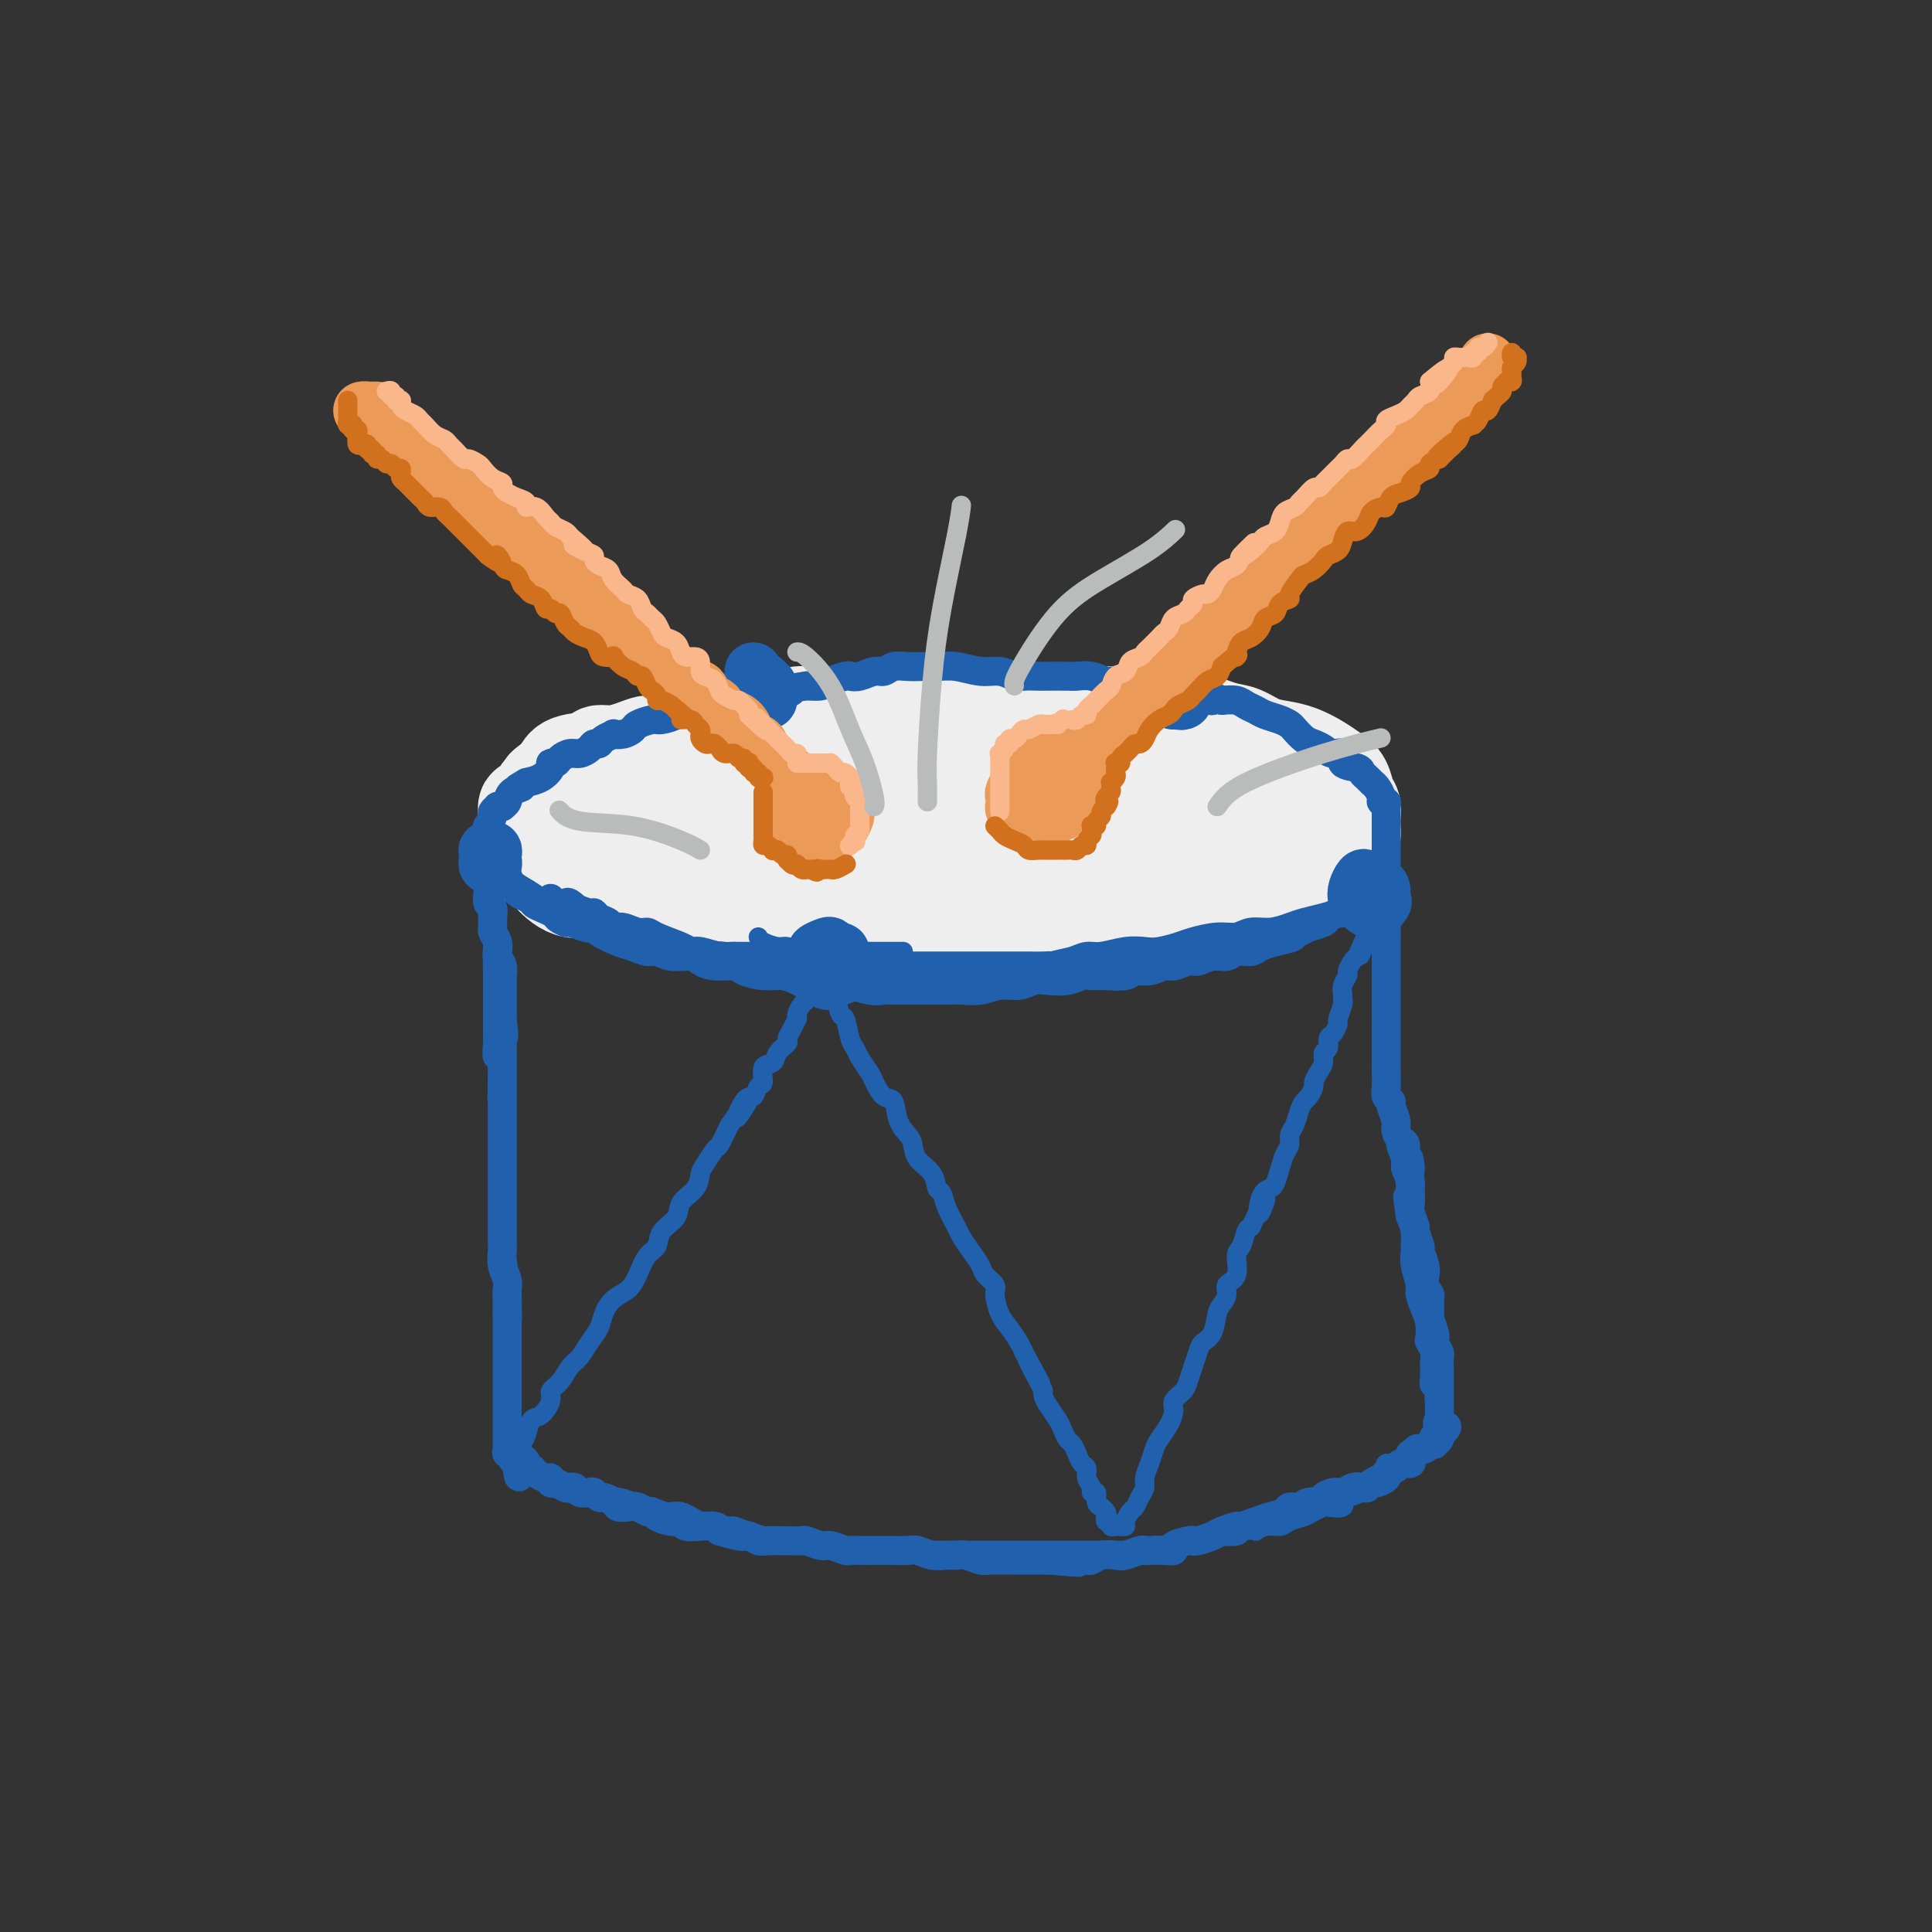 <svg viewBox='0 0 400 400' version='1.1' xmlns='http://www.w3.org/2000/svg' xmlns:xlink='http://www.w3.org/1999/xlink'><rect x="0" y="0" width="400" height="400" fill="#333333" stroke="none"/><g fill='none' stroke='rgb(238,238,238)' stroke-width='20' stroke-linecap='round' stroke-linejoin='round'><path d='M207,147c0.094,-0.000 0.188,-0.000 0,0c-0.188,0.000 -0.658,0.000 -1,0c-0.342,-0.000 -0.555,-0.000 -1,0c-0.445,0.000 -1.122,0.000 -2,0c-0.878,-0.000 -1.959,-0.001 -3,0c-1.041,0.001 -2.044,0.004 -3,0c-0.956,-0.004 -1.866,-0.016 -3,0c-1.134,0.016 -2.491,0.061 -4,0c-1.509,-0.061 -3.170,-0.227 -4,0c-0.830,0.227 -0.829,0.849 -2,1c-1.171,0.151 -3.513,-0.167 -5,0c-1.487,0.167 -2.120,0.818 -3,1c-0.880,0.182 -2.009,-0.106 -3,0c-0.991,0.106 -1.844,0.606 -3,1c-1.156,0.394 -2.613,0.683 -4,1c-1.387,0.317 -2.703,0.664 -4,1c-1.297,0.336 -2.573,0.662 -4,1c-1.427,0.338 -3.003,0.687 -4,1c-0.997,0.313 -1.415,0.590 -3,1c-1.585,0.410 -4.338,0.954 -6,1c-1.662,0.046 -2.234,-0.405 -3,0c-0.766,0.405 -1.727,1.666 -3,2c-1.273,0.334 -2.858,-0.257 -4,0c-1.142,0.257 -1.843,1.364 -3,2c-1.157,0.636 -2.771,0.803 -4,1c-1.229,0.197 -2.072,0.424 -3,1c-0.928,0.576 -1.942,1.501 -3,2c-1.058,0.499 -2.159,0.571 -3,1c-0.841,0.429 -1.420,1.214 -2,2'/><path d='M117,167c-3.433,1.297 -3.015,0.039 -3,0c0.015,-0.039 -0.375,1.141 -1,2c-0.625,0.859 -1.487,1.399 -2,2c-0.513,0.601 -0.676,1.265 -1,2c-0.324,0.735 -0.808,1.543 -1,2c-0.192,0.457 -0.093,0.565 0,1c0.093,0.435 0.182,1.198 1,2c0.818,0.802 2.367,1.642 3,2c0.633,0.358 0.349,0.233 1,1c0.651,0.767 2.237,2.425 4,3c1.763,0.575 3.704,0.066 5,0c1.296,-0.066 1.948,0.312 3,1c1.052,0.688 2.505,1.686 4,2c1.495,0.314 3.031,-0.057 5,0c1.969,0.057 4.370,0.541 6,1c1.630,0.459 2.489,0.894 4,1c1.511,0.106 3.673,-0.116 6,0c2.327,0.116 4.820,0.571 7,1c2.180,0.429 4.048,0.833 6,1c1.952,0.167 3.988,0.097 6,0c2.012,-0.097 3.998,-0.222 6,0c2.002,0.222 4.018,0.792 6,1c1.982,0.208 3.930,0.056 6,0c2.070,-0.056 4.263,-0.015 6,0c1.737,0.015 3.018,0.004 5,0c1.982,-0.004 4.667,-0.000 7,0c2.333,0.000 4.316,-0.003 6,0c1.684,0.003 3.070,0.011 5,0c1.930,-0.011 4.404,-0.041 6,0c1.596,0.041 2.313,0.155 4,0c1.687,-0.155 4.343,-0.577 7,-1'/><path d='M234,191c8.726,-0.311 4.540,-0.589 4,-1c-0.540,-0.411 2.565,-0.954 5,-1c2.435,-0.046 4.200,0.406 6,0c1.800,-0.406 3.636,-1.671 5,-2c1.364,-0.329 2.257,0.276 4,0c1.743,-0.276 4.337,-1.434 6,-2c1.663,-0.566 2.394,-0.540 3,-1c0.606,-0.460 1.086,-1.405 2,-2c0.914,-0.595 2.262,-0.841 3,-1c0.738,-0.159 0.867,-0.231 2,-1c1.133,-0.769 3.270,-2.237 4,-3c0.730,-0.763 0.052,-0.823 0,-1c-0.052,-0.177 0.523,-0.470 1,-1c0.477,-0.530 0.857,-1.296 1,-2c0.143,-0.704 0.050,-1.347 0,-2c-0.050,-0.653 -0.057,-1.316 0,-2c0.057,-0.684 0.179,-1.390 0,-2c-0.179,-0.610 -0.659,-1.123 -1,-2c-0.341,-0.877 -0.545,-2.119 -1,-3c-0.455,-0.881 -1.163,-1.401 -2,-2c-0.837,-0.599 -1.802,-1.278 -3,-2c-1.198,-0.722 -2.628,-1.488 -4,-2c-1.372,-0.512 -2.685,-0.772 -4,-1c-1.315,-0.228 -2.633,-0.426 -4,-1c-1.367,-0.574 -2.785,-1.526 -4,-2c-1.215,-0.474 -2.228,-0.470 -4,-1c-1.772,-0.530 -4.304,-1.592 -6,-2c-1.696,-0.408 -2.558,-0.161 -4,0c-1.442,0.161 -3.465,0.236 -5,0c-1.535,-0.236 -2.581,-0.782 -4,-1c-1.419,-0.218 -3.209,-0.109 -5,0'/><path d='M229,148c-3.152,-0.156 -2.033,-0.046 -3,0c-0.967,0.046 -4.019,0.026 -6,0c-1.981,-0.026 -2.892,-0.060 -4,0c-1.108,0.060 -2.414,0.212 -4,0c-1.586,-0.212 -3.453,-0.789 -5,-1c-1.547,-0.211 -2.776,-0.056 -4,0c-1.224,0.056 -2.445,0.014 -4,0c-1.555,-0.014 -3.444,0.000 -5,0c-1.556,-0.000 -2.779,-0.014 -4,0c-1.221,0.014 -2.440,0.057 -4,0c-1.560,-0.057 -3.462,-0.212 -5,0c-1.538,0.212 -2.714,0.793 -4,1c-1.286,0.207 -2.682,0.042 -4,0c-1.318,-0.042 -2.557,0.041 -4,0c-1.443,-0.041 -3.089,-0.204 -4,0c-0.911,0.204 -1.087,0.776 -2,1c-0.913,0.224 -2.565,0.102 -4,0c-1.435,-0.102 -2.654,-0.182 -4,0c-1.346,0.182 -2.819,0.627 -4,1c-1.181,0.373 -2.069,0.674 -3,1c-0.931,0.326 -1.904,0.679 -3,1c-1.096,0.321 -2.316,0.612 -4,1c-1.684,0.388 -3.832,0.874 -5,1c-1.168,0.126 -1.356,-0.107 -2,0c-0.644,0.107 -1.745,0.553 -3,1c-1.255,0.447 -2.664,0.896 -4,1c-1.336,0.104 -2.598,-0.138 -3,0c-0.402,0.138 0.057,0.656 -1,1c-1.057,0.344 -3.631,0.516 -5,1c-1.369,0.484 -1.534,1.281 -2,2c-0.466,0.719 -1.233,1.359 -2,2'/><path d='M114,162c-1.741,1.145 -1.093,1.006 -1,1c0.093,-0.006 -0.367,0.120 -1,1c-0.633,0.880 -1.437,2.515 -2,3c-0.563,0.485 -0.886,-0.178 -1,0c-0.114,0.178 -0.021,1.198 0,2c0.021,0.802 -0.031,1.384 0,2c0.031,0.616 0.146,1.264 1,2c0.854,0.736 2.446,1.559 3,2c0.554,0.441 0.070,0.500 1,1c0.930,0.500 3.275,1.439 5,2c1.725,0.561 2.831,0.742 4,1c1.169,0.258 2.400,0.594 4,1c1.600,0.406 3.568,0.883 5,1c1.432,0.117 2.327,-0.128 4,0c1.673,0.128 4.125,0.627 6,1c1.875,0.373 3.174,0.621 5,1c1.826,0.379 4.181,0.890 6,1c1.819,0.110 3.104,-0.181 5,0c1.896,0.181 4.403,0.833 6,1c1.597,0.167 2.284,-0.151 4,0c1.716,0.151 4.460,0.772 7,1c2.540,0.228 4.878,0.065 7,0c2.122,-0.065 4.030,-0.031 6,0c1.970,0.031 4.001,0.061 6,0c1.999,-0.061 3.967,-0.212 6,0c2.033,0.212 4.132,0.786 6,1c1.868,0.214 3.506,0.068 5,0c1.494,-0.068 2.844,-0.060 5,0c2.156,0.060 5.119,0.170 7,0c1.881,-0.170 2.680,-0.620 4,-1c1.320,-0.380 3.160,-0.690 5,-1'/><path d='M232,185c9.557,-0.334 4.949,-0.668 4,-1c-0.949,-0.332 1.759,-0.662 4,-1c2.241,-0.338 4.014,-0.682 5,-1c0.986,-0.318 1.186,-0.609 2,-1c0.814,-0.391 2.242,-0.883 4,-1c1.758,-0.117 3.846,0.142 5,0c1.154,-0.142 1.373,-0.684 2,-1c0.627,-0.316 1.663,-0.406 3,-1c1.337,-0.594 2.974,-1.692 4,-2c1.026,-0.308 1.439,0.173 2,0c0.561,-0.173 1.268,-1.000 2,-2c0.732,-1.000 1.488,-2.173 2,-3c0.512,-0.827 0.780,-1.307 1,-2c0.220,-0.693 0.393,-1.597 0,-2c-0.393,-0.403 -1.351,-0.303 -3,-1c-1.649,-0.697 -3.988,-2.189 -6,-3c-2.012,-0.811 -3.697,-0.939 -7,-1c-3.303,-0.061 -8.223,-0.056 -13,0c-4.777,0.056 -9.412,0.161 -14,0c-4.588,-0.161 -9.131,-0.588 -15,0c-5.869,0.588 -13.066,2.190 -18,3c-4.934,0.810 -7.606,0.829 -11,1c-3.394,0.171 -7.512,0.493 -13,1c-5.488,0.507 -12.346,1.197 -17,2c-4.654,0.803 -7.102,1.718 -9,2c-1.898,0.282 -3.245,-0.068 -5,0c-1.755,0.068 -3.918,0.554 -5,1c-1.082,0.446 -1.084,0.851 -1,1c0.084,0.149 0.253,0.040 0,0c-0.253,-0.040 -0.930,-0.011 1,0c1.930,0.011 6.465,0.006 11,0'/><path d='M147,173c4.677,-0.088 10.870,-0.808 18,-1c7.130,-0.192 15.198,0.145 22,0c6.802,-0.145 12.340,-0.771 17,-1c4.660,-0.229 8.443,-0.061 12,0c3.557,0.061 6.890,0.016 9,0c2.110,-0.016 2.999,-0.003 4,0c1.001,0.003 2.115,-0.002 3,0c0.885,0.002 1.543,0.013 2,0c0.457,-0.013 0.714,-0.049 0,0c-0.714,0.049 -2.398,0.185 -5,0c-2.602,-0.185 -6.123,-0.690 -10,-1c-3.877,-0.310 -8.111,-0.424 -12,-1c-3.889,-0.576 -7.433,-1.616 -11,-2c-3.567,-0.384 -7.156,-0.114 -12,0c-4.844,0.114 -10.942,0.072 -15,0c-4.058,-0.072 -6.075,-0.175 -8,0c-1.925,0.175 -3.758,0.629 -5,1c-1.242,0.371 -1.893,0.659 -2,1c-0.107,0.341 0.330,0.734 0,1c-0.330,0.266 -1.429,0.403 2,1c3.429,0.597 11.384,1.653 18,2c6.616,0.347 11.894,-0.014 18,0c6.106,0.014 13.042,0.404 19,0c5.958,-0.404 10.938,-1.600 15,-2c4.062,-0.400 7.207,-0.002 10,0c2.793,0.002 5.233,-0.391 7,-1c1.767,-0.609 2.860,-1.433 4,-2c1.140,-0.567 2.326,-0.876 3,-1c0.674,-0.124 0.837,-0.062 1,0'/><path d='M251,167c6.413,-0.881 2.445,-0.082 1,0c-1.445,0.082 -0.366,-0.552 0,-1c0.366,-0.448 0.021,-0.708 0,-1c-0.021,-0.292 0.283,-0.614 0,-1c-0.283,-0.386 -1.153,-0.835 -2,-1c-0.847,-0.165 -1.671,-0.047 -2,0c-0.329,0.047 -0.165,0.024 0,0'/></g>
<g fill='none' stroke='rgb(33,96,173)' stroke-width='4' stroke-linecap='round' stroke-linejoin='round'><path d='M100,176c0.423,-0.006 0.845,-0.013 1,0c0.155,0.013 0.041,0.045 0,0c-0.041,-0.045 -0.011,-0.165 0,0c0.011,0.165 0.003,0.617 0,1c-0.003,0.383 -0.001,0.696 0,1c0.001,0.304 0.000,0.597 0,1c-0.000,0.403 0.000,0.915 0,1c-0.000,0.085 -0.001,-0.257 0,0c0.001,0.257 0.004,1.114 0,2c-0.004,0.886 -0.015,1.799 0,2c0.015,0.201 0.057,-0.312 0,0c-0.057,0.312 -0.211,1.450 0,2c0.211,0.550 0.789,0.513 1,1c0.211,0.487 0.057,1.498 0,2c-0.057,0.502 -0.015,0.495 0,1c0.015,0.505 0.004,1.520 0,2c-0.004,0.480 -0.001,0.423 0,1c0.001,0.577 0.001,1.789 0,3'/><path d='M102,196c0.309,3.370 0.083,1.795 0,2c-0.083,0.205 -0.022,2.191 0,3c0.022,0.809 0.006,0.442 0,1c-0.006,0.558 -0.002,2.040 0,3c0.002,0.960 0.001,1.396 0,2c-0.001,0.604 -0.001,1.374 0,2c0.001,0.626 0.004,1.106 0,2c-0.004,0.894 -0.015,2.201 0,3c0.015,0.799 0.057,1.092 0,2c-0.057,0.908 -0.212,2.433 0,3c0.212,0.567 0.793,0.177 1,1c0.207,0.823 0.041,2.858 0,4c-0.041,1.142 0.041,1.389 0,2c-0.041,0.611 -0.207,1.586 0,2c0.207,0.414 0.788,0.267 1,1c0.212,0.733 0.057,2.345 0,3c-0.057,0.655 -0.015,0.352 0,1c0.015,0.648 0.004,2.247 0,3c-0.004,0.753 -0.001,0.662 0,1c0.001,0.338 0.000,1.107 0,2c-0.000,0.893 -0.000,1.911 0,3c0.000,1.089 -0.000,2.249 0,3c0.000,0.751 0.000,1.093 0,2c-0.000,0.907 -0.001,2.377 0,3c0.001,0.623 0.004,0.397 0,1c-0.004,0.603 -0.015,2.034 0,3c0.015,0.966 0.057,1.466 0,2c-0.057,0.534 -0.211,1.102 0,2c0.211,0.898 0.788,2.126 1,3c0.212,0.874 0.061,1.392 0,2c-0.061,0.608 -0.030,1.304 0,2'/><path d='M105,265c0.464,11.324 0.124,5.135 0,3c-0.124,-2.135 -0.033,-0.215 0,1c0.033,1.215 0.009,1.726 0,2c-0.009,0.274 -0.002,0.310 0,1c0.002,0.690 0.001,2.033 0,3c-0.001,0.967 -0.000,1.557 0,2c0.000,0.443 0.000,0.739 0,1c-0.000,0.261 -0.000,0.489 0,1c0.000,0.511 0.000,1.307 0,2c-0.000,0.693 -0.000,1.285 0,2c0.000,0.715 0.000,1.553 0,2c-0.000,0.447 -0.000,0.504 0,1c0.000,0.496 0.000,1.432 0,2c-0.000,0.568 -0.000,0.767 0,1c0.000,0.233 0.000,0.500 0,1c-0.000,0.500 -0.000,1.233 0,2c0.000,0.767 0.000,1.569 0,2c-0.000,0.431 -0.000,0.493 0,1c0.000,0.507 0.000,1.459 0,2c-0.000,0.541 -0.001,0.670 0,1c0.001,0.330 0.003,0.862 0,1c-0.003,0.138 -0.012,-0.118 0,0c0.012,0.118 0.044,0.609 0,1c-0.044,0.391 -0.166,0.682 0,1c0.166,0.318 0.619,0.662 1,1c0.381,0.338 0.691,0.669 1,1'/><path d='M107,303c0.264,5.896 -0.074,1.635 0,0c0.074,-1.635 0.562,-0.646 1,0c0.438,0.646 0.828,0.948 1,1c0.172,0.052 0.127,-0.145 0,0c-0.127,0.145 -0.337,0.631 0,1c0.337,0.369 1.221,0.621 2,1c0.779,0.379 1.455,0.885 2,1c0.545,0.115 0.960,-0.162 1,0c0.040,0.162 -0.294,0.762 0,1c0.294,0.238 1.215,0.115 2,0c0.785,-0.115 1.432,-0.223 2,0c0.568,0.223 1.057,0.777 2,1c0.943,0.223 2.339,0.115 3,0c0.661,-0.115 0.586,-0.237 1,0c0.414,0.237 1.317,0.833 2,1c0.683,0.167 1.145,-0.095 2,0c0.855,0.095 2.104,0.545 3,1c0.896,0.455 1.440,0.913 2,1c0.560,0.087 1.136,-0.197 2,0c0.864,0.197 2.015,0.875 3,1c0.985,0.125 1.804,-0.303 3,0c1.196,0.303 2.769,1.338 4,2c1.231,0.662 2.118,0.952 3,1c0.882,0.048 1.757,-0.145 3,0c1.243,0.145 2.853,0.626 4,1c1.147,0.374 1.832,0.639 3,1c1.168,0.361 2.818,0.818 4,1c1.182,0.182 1.895,0.087 3,0c1.105,-0.087 2.601,-0.168 4,0c1.399,0.168 2.699,0.584 4,1'/><path d='M173,320c9.349,2.083 4.223,1.290 3,1c-1.223,-0.290 1.457,-0.078 3,0c1.543,0.078 1.949,0.021 3,0c1.051,-0.021 2.747,-0.006 4,0c1.253,0.006 2.064,0.001 3,0c0.936,-0.001 1.998,-0.000 3,0c1.002,0.000 1.944,0.000 3,0c1.056,-0.000 2.225,-0.000 3,0c0.775,0.000 1.155,0.000 2,0c0.845,-0.000 2.156,-0.000 3,0c0.844,0.000 1.221,0.000 2,0c0.779,-0.000 1.958,-0.000 3,0c1.042,0.000 1.946,0.000 3,0c1.054,-0.000 2.259,-0.000 3,0c0.741,0.000 1.017,0.000 2,0c0.983,-0.000 2.671,-0.000 4,0c1.329,0.000 2.299,0.000 3,0c0.701,-0.000 1.132,-0.000 2,0c0.868,0.000 2.172,0.001 3,0c0.828,-0.001 1.179,-0.004 2,0c0.821,0.004 2.111,0.016 3,0c0.889,-0.016 1.379,-0.061 2,0c0.621,0.061 1.375,0.228 2,0c0.625,-0.228 1.120,-0.849 2,-1c0.880,-0.151 2.146,0.170 3,0c0.854,-0.170 1.297,-0.829 2,-1c0.703,-0.171 1.666,0.148 3,0c1.334,-0.148 3.038,-0.761 4,-1c0.962,-0.239 1.182,-0.103 2,0c0.818,0.103 2.234,0.172 3,0c0.766,-0.172 0.883,-0.586 1,-1'/><path d='M257,317c3.695,-0.555 2.933,0.059 3,0c0.067,-0.059 0.962,-0.789 2,-1c1.038,-0.211 2.219,0.097 3,0c0.781,-0.097 1.163,-0.601 2,-1c0.837,-0.399 2.131,-0.694 3,-1c0.869,-0.306 1.315,-0.624 2,-1c0.685,-0.376 1.611,-0.809 2,-1c0.389,-0.191 0.240,-0.141 1,0c0.760,0.141 2.427,0.373 3,0c0.573,-0.373 0.052,-1.352 0,-2c-0.052,-0.648 0.366,-0.965 1,-1c0.634,-0.035 1.483,0.212 2,0c0.517,-0.212 0.703,-0.883 1,-1c0.297,-0.117 0.705,0.318 1,0c0.295,-0.318 0.479,-1.391 1,-2c0.521,-0.609 1.381,-0.755 2,-1c0.619,-0.245 0.997,-0.591 1,-1c0.003,-0.409 -0.368,-0.883 0,-1c0.368,-0.117 1.475,0.123 2,0c0.525,-0.123 0.469,-0.607 1,-1c0.531,-0.393 1.649,-0.694 2,-1c0.351,-0.306 -0.065,-0.618 0,-1c0.065,-0.382 0.609,-0.834 1,-1c0.391,-0.166 0.627,-0.047 1,0c0.373,0.047 0.884,0.023 1,0c0.116,-0.023 -0.162,-0.044 0,0c0.162,0.044 0.764,0.153 1,0c0.236,-0.153 0.104,-0.567 0,-1c-0.104,-0.433 -0.182,-0.886 0,-1c0.182,-0.114 0.623,0.110 1,0c0.377,-0.110 0.688,-0.555 1,-1'/><path d='M298,296c3.093,-2.649 0.825,-1.272 0,-1c-0.825,0.272 -0.206,-0.561 0,-1c0.206,-0.439 -0.001,-0.484 0,-1c0.001,-0.516 0.211,-1.502 0,-2c-0.211,-0.498 -0.841,-0.507 -1,-1c-0.159,-0.493 0.155,-1.468 0,-2c-0.155,-0.532 -0.777,-0.619 -1,-1c-0.223,-0.381 -0.046,-1.056 0,-2c0.046,-0.944 -0.040,-2.157 0,-3c0.040,-0.843 0.204,-1.317 0,-2c-0.204,-0.683 -0.777,-1.577 -1,-2c-0.223,-0.423 -0.097,-0.377 0,-1c0.097,-0.623 0.166,-1.916 0,-3c-0.166,-1.084 -0.566,-1.958 -1,-3c-0.434,-1.042 -0.901,-2.252 -1,-3c-0.099,-0.748 0.170,-1.032 0,-2c-0.170,-0.968 -0.780,-2.618 -1,-4c-0.220,-1.382 -0.049,-2.494 0,-3c0.049,-0.506 -0.025,-0.405 0,-1c0.025,-0.595 0.150,-1.884 0,-3c-0.150,-1.116 -0.575,-2.058 -1,-3'/><path d='M291,252c-1.100,-7.286 -0.351,-3.502 0,-3c0.351,0.502 0.305,-2.278 0,-4c-0.305,-1.722 -0.870,-2.384 -1,-3c-0.130,-0.616 0.175,-1.185 0,-2c-0.175,-0.815 -0.831,-1.876 -1,-3c-0.169,-1.124 0.147,-2.312 0,-3c-0.147,-0.688 -0.757,-0.875 -1,-2c-0.243,-1.125 -0.118,-3.188 0,-4c0.118,-0.812 0.228,-0.372 0,-1c-0.228,-0.628 -0.793,-2.323 -1,-3c-0.207,-0.677 -0.055,-0.336 0,-1c0.055,-0.664 0.015,-2.332 0,-3c-0.015,-0.668 -0.004,-0.335 0,-1c0.004,-0.665 0.001,-2.328 0,-3c-0.001,-0.672 -0.000,-0.354 0,-1c0.000,-0.646 0.000,-2.257 0,-3c-0.000,-0.743 -0.000,-0.618 0,-1c0.000,-0.382 0.000,-1.271 0,-2c-0.000,-0.729 -0.000,-1.297 0,-2c0.000,-0.703 0.001,-1.540 0,-2c-0.001,-0.460 -0.004,-0.543 0,-1c0.004,-0.457 0.015,-1.287 0,-2c-0.015,-0.713 -0.057,-1.308 0,-2c0.057,-0.692 0.212,-1.481 0,-2c-0.212,-0.519 -0.793,-0.768 -1,-1c-0.207,-0.232 -0.041,-0.447 0,-1c0.041,-0.553 -0.041,-1.444 0,-2c0.041,-0.556 0.207,-0.778 0,-1c-0.207,-0.222 -0.786,-0.444 -1,-1c-0.214,-0.556 -0.061,-1.444 0,-2c0.061,-0.556 0.031,-0.778 0,-1'/><path d='M285,189c-0.928,-9.919 -0.249,-3.217 0,-1c0.249,2.217 0.067,-0.049 0,-1c-0.067,-0.951 -0.018,-0.585 0,-1c0.018,-0.415 0.004,-1.611 0,-2c-0.004,-0.389 -0.000,0.029 0,0c0.000,-0.029 -0.004,-0.505 0,-1c0.004,-0.495 0.016,-1.008 0,-1c-0.016,0.008 -0.061,0.537 0,1c0.061,0.463 0.227,0.859 0,1c-0.227,0.141 -0.848,0.027 -1,0c-0.152,-0.027 0.164,0.034 0,0c-0.164,-0.034 -0.807,-0.164 -1,0c-0.193,0.164 0.063,0.621 0,1c-0.063,0.379 -0.447,0.680 -1,1c-0.553,0.320 -1.277,0.660 -2,1'/><path d='M280,187c-0.964,0.575 -0.873,0.013 -1,0c-0.127,-0.013 -0.470,0.522 -1,1c-0.530,0.478 -1.245,0.898 -2,1c-0.755,0.102 -1.549,-0.113 -2,0c-0.451,0.113 -0.559,0.556 -1,1c-0.441,0.444 -1.215,0.890 -2,1c-0.785,0.110 -1.580,-0.115 -2,0c-0.420,0.115 -0.465,0.569 -1,1c-0.535,0.431 -1.561,0.837 -2,1c-0.439,0.163 -0.293,0.081 -1,0c-0.707,-0.081 -2.269,-0.162 -3,0c-0.731,0.162 -0.633,0.565 -1,1c-0.367,0.435 -1.201,0.900 -2,1c-0.799,0.100 -1.564,-0.166 -2,0c-0.436,0.166 -0.545,0.763 -1,1c-0.455,0.237 -1.258,0.115 -2,0c-0.742,-0.115 -1.424,-0.223 -2,0c-0.576,0.223 -1.046,0.778 -2,1c-0.954,0.222 -2.391,0.112 -3,0c-0.609,-0.112 -0.389,-0.226 -1,0c-0.611,0.226 -2.053,0.793 -3,1c-0.947,0.207 -1.398,0.056 -2,0c-0.602,-0.056 -1.353,-0.015 -2,0c-0.647,0.015 -1.190,0.004 -2,0c-0.810,-0.004 -1.889,-0.002 -3,0c-1.111,0.002 -2.255,0.004 -3,0c-0.745,-0.004 -1.092,-0.015 -2,0c-0.908,0.015 -2.377,0.056 -3,0c-0.623,-0.056 -0.398,-0.207 -1,0c-0.602,0.207 -2.029,0.774 -3,1c-0.971,0.226 -1.485,0.113 -2,0'/><path d='M220,199c-6.234,0.464 -3.819,0.124 -3,0c0.819,-0.124 0.042,-0.033 -1,0c-1.042,0.033 -2.348,0.009 -3,0c-0.652,-0.009 -0.649,-0.002 -1,0c-0.351,0.002 -1.056,0.001 -2,0c-0.944,-0.001 -2.126,-0.000 -3,0c-0.874,0.000 -1.441,0.000 -2,0c-0.559,-0.000 -1.109,-0.000 -2,0c-0.891,0.000 -2.122,0.000 -3,0c-0.878,-0.000 -1.403,-0.000 -2,0c-0.597,0.000 -1.266,-0.000 -2,0c-0.734,0.000 -1.535,0.000 -2,0c-0.465,-0.000 -0.596,-0.000 -1,0c-0.404,0.000 -1.081,0.000 -2,0c-0.919,-0.000 -2.081,-0.000 -3,0c-0.919,0.000 -1.595,0.001 -2,0c-0.405,-0.001 -0.537,-0.004 -1,0c-0.463,0.004 -1.256,0.015 -2,0c-0.744,-0.015 -1.440,-0.057 -2,0c-0.560,0.057 -0.986,0.212 -2,0c-1.014,-0.212 -2.616,-0.793 -3,-1c-0.384,-0.207 0.452,-0.042 0,0c-0.452,0.042 -2.190,-0.040 -3,0c-0.810,0.040 -0.693,0.203 -1,0c-0.307,-0.203 -1.040,-0.772 -2,-1c-0.960,-0.228 -2.148,-0.117 -3,0c-0.852,0.117 -1.366,0.238 -2,0c-0.634,-0.238 -1.386,-0.837 -2,-1c-0.614,-0.163 -1.088,0.110 -2,0c-0.912,-0.110 -2.260,-0.603 -3,-1c-0.740,-0.397 -0.870,-0.699 -1,-1'/><path d='M101,177c0.002,0.342 0.003,0.683 0,1c-0.003,0.317 -0.012,0.608 0,1c0.012,0.392 0.045,0.883 0,1c-0.045,0.117 -0.167,-0.141 0,0c0.167,0.141 0.622,0.682 1,1c0.378,0.318 0.677,0.414 1,1c0.323,0.586 0.668,1.663 1,2c0.332,0.337 0.652,-0.064 1,0c0.348,0.064 0.726,0.595 1,1c0.274,0.405 0.445,0.686 1,1c0.555,0.314 1.496,0.661 2,1c0.504,0.339 0.573,0.669 1,1c0.427,0.331 1.212,0.662 2,1c0.788,0.338 1.580,0.683 2,1c0.420,0.317 0.468,0.607 1,1c0.532,0.393 1.546,0.889 2,1c0.454,0.111 0.347,-0.162 1,0c0.653,0.162 2.066,0.760 3,1c0.934,0.240 1.390,0.120 2,0c0.610,-0.120 1.376,-0.242 2,0c0.624,0.242 1.107,0.848 2,1c0.893,0.152 2.197,-0.152 3,0c0.803,0.152 1.106,0.758 2,1c0.894,0.242 2.379,0.121 3,0c0.621,-0.121 0.376,-0.242 1,0c0.624,0.242 2.116,0.848 3,1c0.884,0.152 1.161,-0.152 2,0c0.839,0.152 2.240,0.758 3,1c0.760,0.242 0.880,0.121 1,0'/><path d='M145,197c5.201,0.774 4.204,0.207 4,0c-0.204,-0.207 0.386,-0.056 1,0c0.614,0.056 1.253,0.015 2,0c0.747,-0.015 1.604,-0.004 2,0c0.396,0.004 0.333,0.001 1,0c0.667,-0.001 2.066,-0.000 3,0c0.934,0.000 1.405,0.000 2,0c0.595,-0.000 1.314,-0.000 2,0c0.686,0.000 1.340,0.000 2,0c0.660,-0.000 1.328,-0.000 2,0c0.672,0.000 1.350,0.000 2,0c0.650,-0.000 1.272,-0.000 2,0c0.728,0.000 1.561,0.000 2,0c0.439,-0.000 0.484,-0.000 1,0c0.516,0.000 1.504,0.000 2,0c0.496,-0.000 0.499,-0.000 1,0c0.501,0.000 1.500,0.000 2,0c0.500,-0.000 0.502,-0.000 1,0c0.498,0.000 1.492,0.000 2,0c0.508,-0.000 0.531,-0.000 1,0c0.469,0.000 1.383,0.000 2,0c0.617,-0.000 0.936,-0.000 1,0c0.064,0.000 -0.127,0.000 0,0c0.127,-0.000 0.573,-0.000 1,0c0.427,0.000 0.836,-0.000 1,0c0.164,0.000 0.082,0.000 0,0'/></g>
<g fill='none' stroke='rgb(33,96,173)' stroke-width='6' stroke-linecap='round' stroke-linejoin='round'><path d='M100,176c-0.008,0.016 -0.016,0.032 0,0c0.016,-0.032 0.057,-0.111 0,0c-0.057,0.111 -0.211,0.414 0,1c0.211,0.586 0.789,1.455 1,2c0.211,0.545 0.056,0.766 0,1c-0.056,0.234 -0.011,0.482 0,1c0.011,0.518 -0.011,1.307 0,2c0.011,0.693 0.056,1.289 0,2c-0.056,0.711 -0.212,1.538 0,2c0.212,0.462 0.793,0.560 1,1c0.207,0.440 0.042,1.221 0,2c-0.042,0.779 0.040,1.556 0,2c-0.040,0.444 -0.203,0.555 0,1c0.203,0.445 0.772,1.223 1,2c0.228,0.777 0.114,1.554 0,2c-0.114,0.446 -0.227,0.561 0,1c0.227,0.439 0.793,1.203 1,2c0.207,0.797 0.056,1.627 0,2c-0.056,0.373 -0.015,0.289 0,1c0.015,0.711 0.004,2.218 0,3c-0.004,0.782 -0.001,0.838 0,1c0.001,0.162 0.000,0.428 0,1c-0.000,0.572 -0.000,1.449 0,2c0.000,0.551 0.000,0.775 0,1'/><path d='M104,211c0.619,5.839 0.166,2.936 0,2c-0.166,-0.936 -0.044,0.097 0,1c0.044,0.903 0.012,1.678 0,2c-0.012,0.322 -0.003,0.190 0,1c0.003,0.810 0.001,2.563 0,3c-0.001,0.437 -0.000,-0.440 0,0c0.000,0.440 0.000,2.197 0,3c-0.000,0.803 -0.000,0.652 0,1c0.000,0.348 0.000,1.194 0,2c-0.000,0.806 -0.000,1.571 0,2c0.000,0.429 0.000,0.521 0,1c-0.000,0.479 -0.000,1.343 0,2c0.000,0.657 0.000,1.107 0,2c-0.000,0.893 -0.000,2.231 0,3c0.000,0.769 0.000,0.971 0,1c-0.000,0.029 -0.000,-0.115 0,0c0.000,0.115 0.000,0.489 0,1c-0.000,0.511 -0.000,1.158 0,2c0.000,0.842 0.000,1.879 0,3c-0.000,1.121 -0.000,2.326 0,3c0.000,0.674 0.000,0.816 0,1c-0.000,0.184 -0.000,0.409 0,1c0.000,0.591 0.000,1.547 0,2c-0.000,0.453 -0.001,0.403 0,1c0.001,0.597 0.004,1.840 0,3c-0.004,1.160 -0.015,2.237 0,3c0.015,0.763 0.057,1.213 0,2c-0.057,0.787 -0.211,1.912 0,3c0.211,1.088 0.788,2.139 1,3c0.212,0.861 0.061,1.532 0,2c-0.061,0.468 -0.030,0.734 0,1'/><path d='M105,268c0.155,9.170 0.041,3.594 0,2c-0.041,-1.594 -0.011,0.795 0,2c0.011,1.205 0.003,1.225 0,2c-0.003,0.775 -0.001,2.304 0,3c0.001,0.696 0.000,0.558 0,1c-0.000,0.442 -0.000,1.465 0,2c0.000,0.535 0.000,0.581 0,1c-0.000,0.419 -0.000,1.212 0,2c0.000,0.788 0.000,1.573 0,2c-0.000,0.427 -0.000,0.496 0,1c0.000,0.504 0.000,1.443 0,2c-0.000,0.557 -0.000,0.731 0,1c0.000,0.269 0.000,0.632 0,1c-0.000,0.368 -0.000,0.742 0,1c0.000,0.258 0.000,0.402 0,1c-0.000,0.598 -0.000,1.652 0,2c0.000,0.348 0.000,-0.008 0,0c-0.000,0.008 -0.000,0.380 0,1c0.000,0.620 0.000,1.489 0,2c-0.000,0.511 -0.001,0.663 0,1c0.001,0.337 0.004,0.860 0,1c-0.004,0.140 -0.016,-0.103 0,0c0.016,0.103 0.060,0.553 0,1c-0.060,0.447 -0.222,0.893 0,1c0.222,0.107 0.829,-0.125 1,0c0.171,0.125 -0.094,0.607 0,1c0.094,0.393 0.547,0.696 1,1'/><path d='M107,303c0.471,5.432 0.650,1.511 1,0c0.350,-1.511 0.871,-0.611 1,0c0.129,0.611 -0.133,0.933 0,1c0.133,0.067 0.662,-0.122 1,0c0.338,0.122 0.485,0.553 1,1c0.515,0.447 1.399,0.908 2,1c0.601,0.092 0.920,-0.185 1,0c0.080,0.185 -0.081,0.833 0,1c0.081,0.167 0.402,-0.148 1,0c0.598,0.148 1.473,0.758 2,1c0.527,0.242 0.704,0.116 1,0c0.296,-0.116 0.709,-0.223 1,0c0.291,0.223 0.458,0.777 1,1c0.542,0.223 1.459,0.115 2,0c0.541,-0.115 0.708,-0.237 1,0c0.292,0.237 0.711,0.834 1,1c0.289,0.166 0.447,-0.100 1,0c0.553,0.100 1.500,0.567 2,1c0.500,0.433 0.554,0.833 1,1c0.446,0.167 1.284,0.100 2,0c0.716,-0.100 1.312,-0.233 2,0c0.688,0.233 1.470,0.832 2,1c0.530,0.168 0.808,-0.095 1,0c0.192,0.095 0.298,0.547 1,1c0.702,0.453 1.999,0.906 3,1c1.001,0.094 1.704,-0.172 2,0c0.296,0.172 0.184,0.781 1,1c0.816,0.219 2.559,0.048 3,0c0.441,-0.048 -0.420,0.025 0,0c0.420,-0.025 2.120,-0.150 3,0c0.880,0.150 0.940,0.575 1,1'/><path d='M149,317c7.142,2.101 3.995,0.353 3,0c-0.995,-0.353 0.160,0.690 1,1c0.840,0.310 1.365,-0.113 2,0c0.635,0.113 1.379,0.763 2,1c0.621,0.237 1.120,0.063 2,0c0.880,-0.063 2.141,-0.013 3,0c0.859,0.013 1.317,-0.012 2,0c0.683,0.012 1.591,0.059 2,0c0.409,-0.059 0.318,-0.226 1,0c0.682,0.226 2.135,0.845 3,1c0.865,0.155 1.140,-0.155 2,0c0.860,0.155 2.304,0.774 3,1c0.696,0.226 0.643,0.061 1,0c0.357,-0.061 1.125,-0.016 2,0c0.875,0.016 1.858,0.003 3,0c1.142,-0.003 2.444,0.003 3,0c0.556,-0.003 0.365,-0.015 1,0c0.635,0.015 2.096,0.057 3,0c0.904,-0.057 1.252,-0.212 2,0c0.748,0.212 1.895,0.793 3,1c1.105,0.207 2.169,0.041 3,0c0.831,-0.041 1.430,0.041 2,0c0.570,-0.041 1.110,-0.207 2,0c0.890,0.207 2.130,0.788 3,1c0.870,0.212 1.369,0.057 2,0c0.631,-0.057 1.395,-0.015 2,0c0.605,0.015 1.052,0.004 2,0c0.948,-0.004 2.399,-0.001 3,0c0.601,0.001 0.354,0.000 1,0c0.646,-0.000 2.185,-0.000 3,0c0.815,0.000 0.908,0.000 1,0'/><path d='M217,323c11.047,0.927 4.664,0.245 3,0c-1.664,-0.245 1.393,-0.052 3,0c1.607,0.052 1.766,-0.038 2,0c0.234,0.038 0.542,0.202 1,0c0.458,-0.202 1.065,-0.772 2,-1c0.935,-0.228 2.199,-0.114 3,0c0.801,0.114 1.138,0.226 2,0c0.862,-0.226 2.250,-0.792 3,-1c0.750,-0.208 0.864,-0.059 1,0c0.136,0.059 0.296,0.026 1,0c0.704,-0.026 1.954,-0.046 3,0c1.046,0.046 1.889,0.157 2,0c0.111,-0.157 -0.510,-0.581 0,-1c0.510,-0.419 2.152,-0.833 3,-1c0.848,-0.167 0.904,-0.087 1,0c0.096,0.087 0.234,0.182 1,0c0.766,-0.182 2.162,-0.640 3,-1c0.838,-0.360 1.119,-0.621 2,-1c0.881,-0.379 2.362,-0.875 3,-1c0.638,-0.125 0.432,0.120 1,0c0.568,-0.120 1.910,-0.605 3,-1c1.090,-0.395 1.929,-0.698 3,-1c1.071,-0.302 2.376,-0.602 3,-1c0.624,-0.398 0.568,-0.894 1,-1c0.432,-0.106 1.352,0.178 2,0c0.648,-0.178 1.024,-0.818 2,-1c0.976,-0.182 2.552,0.095 3,0c0.448,-0.095 -0.230,-0.562 0,-1c0.230,-0.438 1.370,-0.849 2,-1c0.630,-0.151 0.752,-0.043 1,0c0.248,0.043 0.624,0.022 1,0'/><path d='M278,309c5.918,-1.795 2.212,-0.284 1,0c-1.212,0.284 0.071,-0.660 1,-1c0.929,-0.340 1.505,-0.076 2,0c0.495,0.076 0.911,-0.035 1,0c0.089,0.035 -0.148,0.215 0,0c0.148,-0.215 0.680,-0.827 1,-1c0.320,-0.173 0.428,0.093 1,0c0.572,-0.093 1.606,-0.546 2,-1c0.394,-0.454 0.146,-0.910 0,-1c-0.146,-0.090 -0.189,0.187 0,0c0.189,-0.187 0.611,-0.837 1,-1c0.389,-0.163 0.744,0.163 1,0c0.256,-0.163 0.411,-0.813 1,-1c0.589,-0.187 1.611,0.089 2,0c0.389,-0.089 0.146,-0.545 0,-1c-0.146,-0.455 -0.193,-0.910 0,-1c0.193,-0.090 0.626,0.186 1,0c0.374,-0.186 0.687,-0.834 1,-1c0.313,-0.166 0.624,0.152 1,0c0.376,-0.152 0.818,-0.772 1,-1c0.182,-0.228 0.105,-0.064 0,0c-0.105,0.064 -0.238,0.028 0,0c0.238,-0.028 0.847,-0.049 1,0c0.153,0.049 -0.151,0.167 0,0c0.151,-0.167 0.757,-0.619 1,-1c0.243,-0.381 0.121,-0.690 0,-1'/><path d='M298,297c3.094,-2.246 0.829,-1.862 0,-2c-0.829,-0.138 -0.222,-0.797 0,-1c0.222,-0.203 0.060,0.049 0,0c-0.060,-0.049 -0.016,-0.398 0,-1c0.016,-0.602 0.004,-1.457 0,-2c-0.004,-0.543 -0.001,-0.775 0,-1c0.001,-0.225 0.000,-0.444 0,-1c-0.000,-0.556 -0.000,-1.448 0,-2c0.000,-0.552 0.001,-0.763 0,-1c-0.001,-0.237 -0.004,-0.501 0,-1c0.004,-0.499 0.015,-1.233 0,-2c-0.015,-0.767 -0.056,-1.565 0,-2c0.056,-0.435 0.207,-0.506 0,-1c-0.207,-0.494 -0.773,-1.412 -1,-2c-0.227,-0.588 -0.114,-0.848 0,-1c0.114,-0.152 0.228,-0.197 0,-1c-0.228,-0.803 -0.797,-2.365 -1,-3c-0.203,-0.635 -0.041,-0.345 0,-1c0.041,-0.655 -0.041,-2.257 0,-3c0.041,-0.743 0.203,-0.627 0,-1c-0.203,-0.373 -0.771,-1.235 -1,-2c-0.229,-0.765 -0.118,-1.431 0,-2c0.118,-0.569 0.243,-1.040 0,-2c-0.243,-0.960 -0.853,-2.411 -1,-3c-0.147,-0.589 0.171,-0.318 0,-1c-0.171,-0.682 -0.830,-2.318 -1,-3c-0.170,-0.682 0.151,-0.409 0,-1c-0.151,-0.591 -0.772,-2.045 -1,-3c-0.228,-0.955 -0.061,-1.411 0,-2c0.061,-0.589 0.018,-1.311 0,-2c-0.018,-0.689 -0.009,-1.344 0,-2'/><path d='M292,245c-0.864,-8.649 -0.025,-4.271 0,-3c0.025,1.271 -0.763,-0.564 -1,-2c-0.237,-1.436 0.076,-2.472 0,-3c-0.076,-0.528 -0.541,-0.547 -1,-1c-0.459,-0.453 -0.911,-1.339 -1,-2c-0.089,-0.661 0.186,-1.096 0,-2c-0.186,-0.904 -0.835,-2.276 -1,-3c-0.165,-0.724 0.152,-0.798 0,-1c-0.152,-0.202 -0.773,-0.530 -1,-1c-0.227,-0.470 -0.061,-1.081 0,-2c0.061,-0.919 0.016,-2.147 0,-3c-0.016,-0.853 -0.004,-1.331 0,-2c0.004,-0.669 0.001,-1.528 0,-2c-0.001,-0.472 -0.000,-0.558 0,-1c0.000,-0.442 0.000,-1.239 0,-2c-0.000,-0.761 -0.000,-1.485 0,-2c0.000,-0.515 0.000,-0.821 0,-1c-0.000,-0.179 -0.000,-0.232 0,-1c0.000,-0.768 0.000,-2.251 0,-3c-0.000,-0.749 -0.000,-0.763 0,-1c0.000,-0.237 0.000,-0.697 0,-1c-0.000,-0.303 -0.000,-0.448 0,-1c0.000,-0.552 0.000,-1.510 0,-2c-0.000,-0.490 -0.000,-0.513 0,-1c0.000,-0.487 0.000,-1.439 0,-2c-0.000,-0.561 -0.000,-0.731 0,-1c0.000,-0.269 0.000,-0.636 0,-1c-0.000,-0.364 -0.000,-0.727 0,-1c0.000,-0.273 0.000,-0.458 0,-1c-0.000,-0.542 -0.000,-1.441 0,-2c0.000,-0.559 0.000,-0.780 0,-1'/><path d='M287,193c0.000,-5.150 0.000,-2.024 0,-1c0.000,1.024 0.000,-0.055 0,-1c0.000,-0.945 0.000,-1.755 0,-2c-0.000,-0.245 0.000,0.075 0,0c0.000,-0.075 0.000,-0.545 0,-1c0.000,-0.455 0.000,-0.894 0,-1c0.000,-0.106 0.000,0.123 0,0c0.000,-0.123 0.000,-0.596 0,-1c0.000,-0.404 0.000,-0.739 0,-1c0.000,-0.261 0.000,-0.447 0,-1c0.000,-0.553 0.000,-1.472 0,-2c0.000,-0.528 0.000,-0.665 0,-1c0.000,-0.335 0.000,-0.868 0,-1c0.000,-0.132 0.000,0.136 0,0c0.000,-0.136 0.000,-0.677 0,-1c0.000,-0.323 0.000,-0.429 0,-1c0.000,-0.571 0.000,-1.606 0,-2c0.000,-0.394 0.000,-0.147 0,0c0.000,0.147 0.000,0.194 0,0c0.000,-0.194 0.000,-0.629 0,-1c0.000,-0.371 0.000,-0.677 0,-1c0.000,-0.323 0.000,-0.664 0,-1c0.000,-0.336 0.000,-0.667 0,-1c0.000,-0.333 0.000,-0.666 0,-1'/><path d='M287,171c-0.000,-3.356 -0.000,-0.745 0,0c0.000,0.745 0.000,-0.375 0,-1c-0.000,-0.625 -0.000,-0.755 0,-1c0.000,-0.245 0.001,-0.605 0,-1c-0.001,-0.395 -0.004,-0.823 0,-1c0.004,-0.177 0.016,-0.102 0,0c-0.016,0.102 -0.060,0.231 0,0c0.060,-0.231 0.223,-0.821 0,-1c-0.223,-0.179 -0.833,0.054 -1,0c-0.167,-0.054 0.109,-0.396 0,-1c-0.109,-0.604 -0.604,-1.472 -1,-2c-0.396,-0.528 -0.692,-0.718 -1,-1c-0.308,-0.282 -0.627,-0.658 -1,-1c-0.373,-0.342 -0.799,-0.651 -1,-1c-0.201,-0.349 -0.175,-0.737 -1,-1c-0.825,-0.263 -2.500,-0.399 -3,-1c-0.500,-0.601 0.176,-1.666 0,-2c-0.176,-0.334 -1.203,0.061 -2,0c-0.797,-0.061 -1.365,-0.580 -2,-1c-0.635,-0.420 -1.338,-0.743 -2,-1c-0.662,-0.257 -1.283,-0.450 -2,-1c-0.717,-0.550 -1.529,-1.457 -2,-2c-0.471,-0.543 -0.602,-0.723 -1,-1c-0.398,-0.277 -1.065,-0.652 -2,-1c-0.935,-0.348 -2.140,-0.668 -3,-1c-0.860,-0.332 -1.375,-0.677 -2,-1c-0.625,-0.323 -1.361,-0.626 -2,-1c-0.639,-0.374 -1.183,-0.821 -2,-1c-0.817,-0.179 -1.909,-0.089 -3,0'/><path d='M253,145c-4.780,-2.255 -2.229,-0.393 -2,0c0.229,0.393 -1.863,-0.683 -3,-1c-1.137,-0.317 -1.319,0.126 -2,0c-0.681,-0.126 -1.862,-0.823 -3,-1c-1.138,-0.177 -2.233,0.164 -3,0c-0.767,-0.164 -1.205,-0.832 -2,-1c-0.795,-0.168 -1.946,0.165 -3,0c-1.054,-0.165 -2.009,-0.829 -3,-1c-0.991,-0.171 -2.016,0.150 -3,0c-0.984,-0.150 -1.925,-0.772 -3,-1c-1.075,-0.228 -2.284,-0.061 -3,0c-0.716,0.061 -0.940,0.018 -2,0c-1.060,-0.018 -2.958,-0.009 -4,0c-1.042,0.009 -1.229,0.017 -2,0c-0.771,-0.017 -2.127,-0.061 -3,0c-0.873,0.061 -1.262,0.227 -2,0c-0.738,-0.227 -1.825,-0.845 -3,-1c-1.175,-0.155 -2.439,0.155 -4,0c-1.561,-0.155 -3.419,-0.775 -5,-1c-1.581,-0.225 -2.885,-0.056 -4,0c-1.115,0.056 -2.041,0.000 -3,0c-0.959,-0.000 -1.951,0.056 -3,0c-1.049,-0.056 -2.155,-0.225 -3,0c-0.845,0.225 -1.429,0.844 -2,1c-0.571,0.156 -1.130,-0.152 -2,0c-0.870,0.152 -2.053,0.762 -3,1c-0.947,0.238 -1.660,0.102 -2,0c-0.340,-0.102 -0.308,-0.172 -1,0c-0.692,0.172 -2.109,0.585 -3,1c-0.891,0.415 -1.254,0.833 -2,1c-0.746,0.167 -1.873,0.084 -3,0'/><path d='M167,142c-5.330,0.780 -3.156,0.731 -3,1c0.156,0.269 -1.706,0.857 -3,1c-1.294,0.143 -2.020,-0.158 -3,0c-0.980,0.158 -2.216,0.775 -3,1c-0.784,0.225 -1.118,0.060 -2,0c-0.882,-0.060 -2.314,-0.013 -3,0c-0.686,0.013 -0.626,-0.008 -1,0c-0.374,0.008 -1.184,0.043 -2,0c-0.816,-0.043 -1.640,-0.165 -2,0c-0.360,0.165 -0.255,0.618 -1,1c-0.745,0.382 -2.340,0.694 -3,1c-0.660,0.306 -0.386,0.607 -1,1c-0.614,0.393 -2.117,0.880 -3,1c-0.883,0.120 -1.145,-0.125 -2,0c-0.855,0.125 -2.304,0.621 -3,1c-0.696,0.379 -0.638,0.640 -1,1c-0.362,0.360 -1.144,0.818 -2,1c-0.856,0.182 -1.788,0.086 -2,0c-0.212,-0.086 0.295,-0.164 0,0c-0.295,0.164 -1.391,0.570 -2,1c-0.609,0.430 -0.729,0.885 -1,1c-0.271,0.115 -0.692,-0.110 -1,0c-0.308,0.110 -0.502,0.555 -1,1c-0.498,0.445 -1.300,0.889 -2,1c-0.700,0.111 -1.296,-0.112 -2,0c-0.704,0.112 -1.514,0.558 -2,1c-0.486,0.442 -0.647,0.878 -1,1c-0.353,0.122 -0.899,-0.070 -1,0c-0.101,0.070 0.242,0.404 0,1c-0.242,0.596 -1.069,1.456 -2,2c-0.931,0.544 -1.965,0.772 -3,1'/><path d='M109,162c-3.675,2.050 -1.362,1.176 -1,1c0.362,-0.176 -1.228,0.345 -2,1c-0.772,0.655 -0.728,1.442 -1,2c-0.272,0.558 -0.862,0.885 -1,1c-0.138,0.115 0.174,0.018 0,0c-0.174,-0.018 -0.835,0.041 -1,0c-0.165,-0.041 0.166,-0.184 0,0c-0.166,0.184 -0.829,0.694 -1,1c-0.171,0.306 0.150,0.408 0,1c-0.150,0.592 -0.772,1.674 -1,2c-0.228,0.326 -0.061,-0.105 0,0c0.061,0.105 0.018,0.744 0,1c-0.018,0.256 -0.009,0.128 0,0'/><path d='M101,178c0.476,-0.088 0.952,-0.175 1,0c0.048,0.175 -0.332,0.613 0,1c0.332,0.387 1.377,0.723 2,1c0.623,0.277 0.824,0.494 1,1c0.176,0.506 0.326,1.300 1,2c0.674,0.700 1.873,1.304 3,2c1.127,0.696 2.184,1.482 3,2c0.816,0.518 1.392,0.768 2,1c0.608,0.232 1.247,0.447 2,1c0.753,0.553 1.618,1.443 3,2c1.382,0.557 3.280,0.780 4,1c0.720,0.220 0.261,0.436 1,1c0.739,0.564 2.675,1.476 4,2c1.325,0.524 2.039,0.662 3,1c0.961,0.338 2.168,0.878 3,1c0.832,0.122 1.288,-0.174 2,0c0.712,0.174 1.679,0.816 3,1c1.321,0.184 2.996,-0.092 4,0c1.004,0.092 1.339,0.550 2,1c0.661,0.450 1.650,0.890 3,1c1.350,0.110 3.061,-0.111 4,0c0.939,0.111 1.107,0.555 2,1c0.893,0.445 2.511,0.890 4,1c1.489,0.110 2.849,-0.114 4,0c1.151,0.114 2.092,0.567 3,1c0.908,0.433 1.783,0.847 3,1c1.217,0.153 2.776,0.044 4,0c1.224,-0.044 2.112,-0.022 3,0'/><path d='M175,204c7.584,1.332 3.044,0.161 2,0c-1.044,-0.161 1.409,0.689 3,1c1.591,0.311 2.320,0.083 3,0c0.680,-0.083 1.312,-0.022 2,0c0.688,0.022 1.432,0.006 2,0c0.568,-0.006 0.959,-0.000 2,0c1.041,0.000 2.732,-0.004 4,0c1.268,0.004 2.114,0.016 3,0c0.886,-0.016 1.812,-0.061 3,0c1.188,0.061 2.638,0.226 4,0c1.362,-0.226 2.636,-0.844 4,-1c1.364,-0.156 2.816,0.151 4,0c1.184,-0.151 2.098,-0.758 3,-1c0.902,-0.242 1.790,-0.118 3,0c1.210,0.118 2.740,0.229 4,0c1.260,-0.229 2.248,-0.797 3,-1c0.752,-0.203 1.268,-0.039 2,0c0.732,0.039 1.681,-0.046 3,0c1.319,0.046 3.010,0.224 4,0c0.990,-0.224 1.280,-0.849 2,-1c0.720,-0.151 1.869,0.171 3,0c1.131,-0.171 2.245,-0.834 3,-1c0.755,-0.166 1.151,0.167 2,0c0.849,-0.167 2.152,-0.833 3,-1c0.848,-0.167 1.242,0.166 2,0c0.758,-0.166 1.879,-0.832 3,-1c1.121,-0.168 2.242,0.162 3,0c0.758,-0.162 1.152,-0.817 2,-1c0.848,-0.183 2.152,0.104 3,0c0.848,-0.104 1.242,-0.601 2,-1c0.758,-0.399 1.879,-0.699 3,-1'/><path d='M264,195c5.374,-1.261 3.309,-0.915 3,-1c-0.309,-0.085 1.139,-0.601 2,-1c0.861,-0.399 1.134,-0.681 2,-1c0.866,-0.319 2.326,-0.677 3,-1c0.674,-0.323 0.562,-0.612 1,-1c0.438,-0.388 1.428,-0.874 2,-1c0.572,-0.126 0.728,0.107 1,0c0.272,-0.107 0.661,-0.554 1,-1c0.339,-0.446 0.627,-0.890 1,-1c0.373,-0.110 0.832,0.115 1,0c0.168,-0.115 0.045,-0.569 0,-1c-0.045,-0.431 -0.013,-0.837 0,-1c0.013,-0.163 0.006,-0.081 0,0'/><path d='M282,184c0.510,-0.089 1.019,-0.179 1,0c-0.019,0.179 -0.567,0.625 -1,1c-0.433,0.375 -0.751,0.678 -1,1c-0.249,0.322 -0.430,0.664 -1,1c-0.570,0.336 -1.530,0.667 -2,1c-0.470,0.333 -0.449,0.668 -1,1c-0.551,0.332 -1.673,0.662 -3,1c-1.327,0.338 -2.858,0.683 -4,1c-1.142,0.317 -1.896,0.606 -3,1c-1.104,0.394 -2.557,0.893 -4,1c-1.443,0.107 -2.874,-0.179 -4,0c-1.126,0.179 -1.947,0.822 -3,1c-1.053,0.178 -2.339,-0.110 -4,0c-1.661,0.110 -3.695,0.617 -5,1c-1.305,0.383 -1.879,0.643 -3,1c-1.121,0.357 -2.789,0.813 -4,1c-1.211,0.187 -1.964,0.106 -3,0c-1.036,-0.106 -2.354,-0.236 -4,0c-1.646,0.236 -3.619,0.838 -5,1c-1.381,0.162 -2.171,-0.115 -3,0c-0.829,0.115 -1.696,0.623 -3,1c-1.304,0.377 -3.044,0.623 -4,1c-0.956,0.377 -1.127,0.886 -2,1c-0.873,0.114 -2.447,-0.165 -4,0c-1.553,0.165 -3.086,0.776 -4,1c-0.914,0.224 -1.207,0.060 -2,0c-0.793,-0.060 -2.084,-0.017 -3,0c-0.916,0.017 -1.458,0.009 -2,0'/><path d='M201,202c-10.641,1.409 -6.243,0.430 -5,0c1.243,-0.430 -0.668,-0.311 -2,0c-1.332,0.311 -2.085,0.815 -3,1c-0.915,0.185 -1.992,0.049 -3,0c-1.008,-0.049 -1.946,-0.013 -3,0c-1.054,0.013 -2.223,0.003 -3,0c-0.777,-0.003 -1.160,0.000 -2,0c-0.840,-0.000 -2.135,-0.004 -3,0c-0.865,0.004 -1.298,0.016 -2,0c-0.702,-0.016 -1.671,-0.061 -3,0c-1.329,0.061 -3.016,0.228 -4,0c-0.984,-0.228 -1.265,-0.852 -2,-1c-0.735,-0.148 -1.926,0.181 -3,0c-1.074,-0.181 -2.033,-0.870 -3,-1c-0.967,-0.130 -1.943,0.301 -3,0c-1.057,-0.301 -2.195,-1.334 -3,-2c-0.805,-0.666 -1.276,-0.965 -2,-1c-0.724,-0.035 -1.700,0.194 -3,0c-1.300,-0.194 -2.925,-0.813 -4,-1c-1.075,-0.187 -1.599,0.056 -2,0c-0.401,-0.056 -0.677,-0.411 -2,-1c-1.323,-0.589 -3.692,-1.411 -5,-2c-1.308,-0.589 -1.554,-0.946 -2,-1c-0.446,-0.054 -1.093,0.193 -2,0c-0.907,-0.193 -2.075,-0.826 -3,-1c-0.925,-0.174 -1.608,0.112 -2,0c-0.392,-0.112 -0.492,-0.621 -1,-1c-0.508,-0.379 -1.425,-0.627 -2,-1c-0.575,-0.373 -0.809,-0.870 -1,-1c-0.191,-0.130 -0.340,0.106 -1,0c-0.660,-0.106 -1.830,-0.553 -3,-1'/><path d='M119,188c-7.816,-2.260 -2.854,-0.410 -1,0c1.854,0.410 0.602,-0.621 0,-1c-0.602,-0.379 -0.554,-0.105 -1,0c-0.446,0.105 -1.388,0.042 -2,0c-0.612,-0.042 -0.896,-0.063 -1,0c-0.104,0.063 -0.028,0.209 0,0c0.028,-0.209 0.008,-0.774 0,-1c-0.008,-0.226 -0.004,-0.113 0,0'/></g>
<g fill='none' stroke='rgb(33,96,173)' stroke-width='4' stroke-linecap='round' stroke-linejoin='round'><path d='M107,299c-0.120,0.010 -0.240,0.020 0,0c0.240,-0.020 0.840,-0.069 1,0c0.160,0.069 -0.121,0.258 0,0c0.121,-0.258 0.644,-0.961 1,-2c0.356,-1.039 0.546,-2.413 1,-3c0.454,-0.587 1.171,-0.388 2,-1c0.829,-0.612 1.769,-2.036 2,-3c0.231,-0.964 -0.248,-1.469 0,-2c0.248,-0.531 1.222,-1.090 2,-2c0.778,-0.910 1.360,-2.172 2,-3c0.640,-0.828 1.339,-1.223 2,-2c0.661,-0.777 1.283,-1.937 2,-3c0.717,-1.063 1.529,-2.030 2,-3c0.471,-0.970 0.601,-1.944 1,-3c0.399,-1.056 1.067,-2.193 2,-3c0.933,-0.807 2.132,-1.283 3,-2c0.868,-0.717 1.407,-1.675 2,-3c0.593,-1.325 1.242,-3.015 2,-4c0.758,-0.985 1.625,-1.264 2,-2c0.375,-0.736 0.258,-1.931 1,-3c0.742,-1.069 2.344,-2.014 3,-3c0.656,-0.986 0.365,-2.012 1,-3c0.635,-0.988 2.197,-1.936 3,-3c0.803,-1.064 0.848,-2.244 1,-3c0.152,-0.756 0.412,-1.089 1,-2c0.588,-0.911 1.504,-2.399 2,-3c0.496,-0.601 0.570,-0.315 1,-1c0.430,-0.685 1.215,-2.343 2,-4'/><path d='M151,233c7.229,-10.489 3.300,-3.711 2,-2c-1.300,1.711 0.028,-1.643 1,-3c0.972,-1.357 1.588,-0.716 2,-1c0.412,-0.284 0.620,-1.493 1,-2c0.380,-0.507 0.933,-0.311 1,-1c0.067,-0.689 -0.351,-2.264 0,-3c0.351,-0.736 1.470,-0.633 2,-1c0.530,-0.367 0.471,-1.202 1,-2c0.529,-0.798 1.644,-1.558 2,-2c0.356,-0.442 -0.049,-0.565 0,-1c0.049,-0.435 0.552,-1.181 1,-2c0.448,-0.819 0.842,-1.711 1,-2c0.158,-0.289 0.081,0.024 0,0c-0.081,-0.024 -0.166,-0.385 0,-1c0.166,-0.615 0.584,-1.484 1,-2c0.416,-0.516 0.829,-0.678 1,-1c0.171,-0.322 0.098,-0.805 0,-1c-0.098,-0.195 -0.222,-0.104 0,0c0.222,0.104 0.791,0.220 1,0c0.209,-0.220 0.060,-0.777 0,-1c-0.060,-0.223 -0.030,-0.111 0,0'/><path d='M172,206c0.024,-0.138 0.048,-0.275 0,0c-0.048,0.275 -0.168,0.963 0,1c0.168,0.037 0.623,-0.576 1,0c0.377,0.576 0.677,2.341 1,3c0.323,0.659 0.668,0.211 1,1c0.332,0.789 0.652,2.815 1,4c0.348,1.185 0.726,1.530 1,2c0.274,0.470 0.445,1.065 1,2c0.555,0.935 1.496,2.210 2,3c0.504,0.790 0.573,1.093 1,2c0.427,0.907 1.214,2.416 2,3c0.786,0.584 1.570,0.242 2,1c0.430,0.758 0.504,2.614 1,4c0.496,1.386 1.414,2.302 2,3c0.586,0.698 0.840,1.180 1,2c0.160,0.820 0.227,1.979 1,3c0.773,1.021 2.253,1.905 3,3c0.747,1.095 0.763,2.400 1,3c0.237,0.600 0.696,0.495 1,1c0.304,0.505 0.453,1.619 1,3c0.547,1.381 1.493,3.027 2,4c0.507,0.973 0.574,1.272 1,2c0.426,0.728 1.210,1.884 2,3c0.790,1.116 1.587,2.193 2,3c0.413,0.807 0.442,1.346 1,2c0.558,0.654 1.645,1.425 2,2c0.355,0.575 -0.021,0.955 0,2c0.021,1.045 0.439,2.754 1,4c0.561,1.246 1.267,2.028 2,3c0.733,0.972 1.495,2.135 2,3c0.505,0.865 0.752,1.433 1,2'/><path d='M212,280c6.310,11.688 2.085,3.907 1,2c-1.085,-1.907 0.970,2.059 2,4c1.030,1.941 1.035,1.857 1,2c-0.035,0.143 -0.112,0.515 0,1c0.112,0.485 0.411,1.085 1,2c0.589,0.915 1.467,2.146 2,3c0.533,0.854 0.720,1.332 1,2c0.280,0.668 0.654,1.526 1,2c0.346,0.474 0.666,0.564 1,1c0.334,0.436 0.682,1.220 1,2c0.318,0.780 0.606,1.558 1,2c0.394,0.442 0.894,0.547 1,1c0.106,0.453 -0.183,1.252 0,2c0.183,0.748 0.838,1.444 1,2c0.162,0.556 -0.168,0.971 0,1c0.168,0.029 0.833,-0.329 1,0c0.167,0.329 -0.165,1.345 0,2c0.165,0.655 0.828,0.950 1,1c0.172,0.050 -0.146,-0.145 0,0c0.146,0.145 0.756,0.631 1,1c0.244,0.369 0.121,0.621 0,1c-0.121,0.379 -0.239,0.886 0,1c0.239,0.114 0.835,-0.166 1,0c0.165,0.166 -0.100,0.776 0,1c0.100,0.224 0.565,0.060 1,0c0.435,-0.060 0.838,-0.017 1,0c0.162,0.017 0.081,0.009 0,0'/><path d='M232,316c0.446,0.057 0.893,0.115 1,0c0.107,-0.115 -0.125,-0.401 0,-1c0.125,-0.599 0.607,-1.511 1,-2c0.393,-0.489 0.697,-0.556 1,-1c0.303,-0.444 0.606,-1.263 1,-2c0.394,-0.737 0.878,-1.390 1,-2c0.122,-0.610 -0.119,-1.177 0,-2c0.119,-0.823 0.596,-1.901 1,-3c0.404,-1.099 0.733,-2.220 1,-3c0.267,-0.780 0.471,-1.220 1,-2c0.529,-0.780 1.385,-1.899 2,-3c0.615,-1.101 0.991,-2.185 1,-3c0.009,-0.815 -0.348,-1.363 0,-2c0.348,-0.637 1.402,-1.364 2,-2c0.598,-0.636 0.741,-1.179 1,-2c0.259,-0.821 0.633,-1.918 1,-3c0.367,-1.082 0.728,-2.149 1,-3c0.272,-0.851 0.455,-1.488 1,-2c0.545,-0.512 1.450,-0.900 2,-2c0.550,-1.100 0.744,-2.911 1,-4c0.256,-1.089 0.576,-1.454 1,-2c0.424,-0.546 0.954,-1.272 1,-2c0.046,-0.728 -0.391,-1.459 0,-2c0.391,-0.541 1.610,-0.891 2,-2c0.390,-1.109 -0.050,-2.978 0,-4c0.050,-1.022 0.590,-1.198 1,-2c0.410,-0.802 0.688,-2.229 1,-3c0.312,-0.771 0.656,-0.885 1,-1'/><path d='M259,254c4.659,-10.120 2.807,-4.419 2,-3c-0.807,1.419 -0.567,-1.444 0,-3c0.567,-1.556 1.462,-1.806 2,-2c0.538,-0.194 0.718,-0.331 1,-1c0.282,-0.669 0.667,-1.869 1,-3c0.333,-1.131 0.614,-2.193 1,-3c0.386,-0.807 0.877,-1.358 1,-2c0.123,-0.642 -0.122,-1.375 0,-2c0.122,-0.625 0.611,-1.141 1,-2c0.389,-0.859 0.678,-2.061 1,-3c0.322,-0.939 0.677,-1.617 1,-2c0.323,-0.383 0.612,-0.472 1,-1c0.388,-0.528 0.873,-1.493 1,-2c0.127,-0.507 -0.106,-0.554 0,-1c0.106,-0.446 0.549,-1.289 1,-2c0.451,-0.711 0.908,-1.288 1,-2c0.092,-0.712 -0.182,-1.557 0,-2c0.182,-0.443 0.818,-0.484 1,-1c0.182,-0.516 -0.091,-1.508 0,-2c0.091,-0.492 0.546,-0.485 1,-1c0.454,-0.515 0.907,-1.552 1,-2c0.093,-0.448 -0.172,-0.308 0,-1c0.172,-0.692 0.782,-2.217 1,-3c0.218,-0.783 0.044,-0.825 0,-1c-0.044,-0.175 0.044,-0.484 0,-1c-0.044,-0.516 -0.218,-1.238 0,-2c0.218,-0.762 0.829,-1.563 1,-2c0.171,-0.437 -0.099,-0.509 0,-1c0.099,-0.491 0.565,-1.401 1,-2c0.435,-0.599 0.839,-0.885 1,-1c0.161,-0.115 0.081,-0.057 0,0'/><path d='M281,198c3.646,-8.842 1.762,-2.948 1,-1c-0.762,1.948 -0.400,-0.052 0,-1c0.400,-0.948 0.840,-0.845 1,-1c0.160,-0.155 0.042,-0.567 0,-1c-0.042,-0.433 -0.007,-0.886 0,-1c0.007,-0.114 -0.013,0.110 0,0c0.013,-0.110 0.060,-0.555 0,-1c-0.060,-0.445 -0.226,-0.890 0,-1c0.226,-0.110 0.845,0.114 1,0c0.155,-0.114 -0.154,-0.567 0,-1c0.154,-0.433 0.772,-0.847 1,-1c0.228,-0.153 0.065,-0.044 0,0c-0.065,0.044 -0.033,0.022 0,0'/></g>
<g fill='none' stroke='rgb(33,96,173)' stroke-width='12' stroke-linecap='round' stroke-linejoin='round'><path d='M102,176c-0.422,-0.007 -0.845,-0.013 -1,0c-0.155,0.013 -0.043,0.046 0,0c0.043,-0.046 0.015,-0.169 0,0c-0.015,0.169 -0.018,0.631 0,1c0.018,0.369 0.057,0.646 0,1c-0.057,0.354 -0.210,0.785 0,1c0.210,0.215 0.785,0.215 1,0c0.215,-0.215 0.072,-0.646 0,-1c-0.072,-0.354 -0.072,-0.632 0,-1c0.072,-0.368 0.215,-0.828 0,-1c-0.215,-0.172 -0.790,-0.056 -1,0c-0.210,0.056 -0.056,0.054 0,0c0.056,-0.054 0.015,-0.159 0,0c-0.015,0.159 -0.004,0.581 0,1c0.004,0.419 0.001,0.834 0,1c-0.001,0.166 -0.001,0.083 0,0'/><path d='M172,198c0.113,-0.015 0.225,-0.029 0,0c-0.225,0.029 -0.788,0.103 -1,0c-0.212,-0.103 -0.072,-0.381 0,0c0.072,0.381 0.074,1.422 0,2c-0.074,0.578 -0.226,0.692 0,1c0.226,0.308 0.831,0.809 1,1c0.169,0.191 -0.099,0.073 0,0c0.099,-0.073 0.563,-0.101 1,0c0.437,0.101 0.846,0.329 1,0c0.154,-0.329 0.052,-1.216 0,-2c-0.052,-0.784 -0.054,-1.465 0,-2c0.054,-0.535 0.164,-0.925 0,-1c-0.164,-0.075 -0.603,0.164 -1,0c-0.397,-0.164 -0.752,-0.732 -1,-1c-0.248,-0.268 -0.389,-0.236 -1,0c-0.611,0.236 -1.691,0.675 -2,1c-0.309,0.325 0.155,0.536 0,1c-0.155,0.464 -0.927,1.182 -1,2c-0.073,0.818 0.555,1.736 1,2c0.445,0.264 0.708,-0.127 1,0c0.292,0.127 0.614,0.773 1,1c0.386,0.227 0.835,0.034 1,0c0.165,-0.034 0.045,0.092 0,0c-0.045,-0.092 -0.015,-0.403 0,-1c0.015,-0.597 0.014,-1.480 0,-2c-0.014,-0.520 -0.042,-0.679 0,-1c0.042,-0.321 0.155,-0.806 0,-1c-0.155,-0.194 -0.577,-0.097 -1,0'/><path d='M171,198c0.095,-0.571 -0.167,0.000 0,1c0.167,1.000 0.762,2.429 1,3c0.238,0.571 0.119,0.286 0,0'/><path d='M283,184c-0.000,0.342 -0.001,0.684 0,1c0.001,0.316 0.003,0.606 0,1c-0.003,0.394 -0.012,0.891 0,1c0.012,0.109 0.046,-0.169 0,0c-0.046,0.169 -0.170,0.785 0,1c0.170,0.215 0.635,0.030 1,0c0.365,-0.030 0.632,0.094 1,0c0.368,-0.094 0.838,-0.407 1,-1c0.162,-0.593 0.016,-1.467 0,-2c-0.016,-0.533 0.097,-0.725 0,-1c-0.097,-0.275 -0.405,-0.631 -1,-1c-0.595,-0.369 -1.476,-0.750 -2,-1c-0.524,-0.250 -0.690,-0.368 -1,0c-0.310,0.368 -0.765,1.224 -1,2c-0.235,0.776 -0.249,1.472 0,2c0.249,0.528 0.760,0.887 1,1c0.240,0.113 0.209,-0.021 1,0c0.791,0.021 2.405,0.198 3,0c0.595,-0.198 0.170,-0.771 0,-1c-0.170,-0.229 -0.085,-0.115 0,0'/><path d='M245,139c-0.422,0.333 -0.845,0.666 -1,1c-0.155,0.334 -0.043,0.667 0,1c0.043,0.333 0.015,0.664 0,1c-0.015,0.336 -0.018,0.675 0,1c0.018,0.325 0.057,0.634 0,1c-0.057,0.366 -0.212,0.789 0,1c0.212,0.211 0.790,0.210 1,0c0.210,-0.210 0.054,-0.631 0,-1c-0.054,-0.369 -0.004,-0.688 0,-1c0.004,-0.312 -0.037,-0.617 0,-1c0.037,-0.383 0.154,-0.842 0,-1c-0.154,-0.158 -0.577,-0.014 -1,0c-0.423,0.014 -0.846,-0.101 -1,0c-0.154,0.101 -0.037,0.419 0,1c0.037,0.581 -0.004,1.424 0,2c0.004,0.576 0.054,0.887 0,1c-0.054,0.113 -0.210,0.030 0,0c0.210,-0.030 0.787,-0.008 1,0c0.213,0.008 0.061,0.002 0,0c-0.061,-0.002 -0.030,-0.001 0,0'/><path d='M156,139c-0.009,0.455 -0.017,0.910 0,1c0.017,0.090 0.061,-0.187 0,0c-0.061,0.187 -0.227,0.836 0,1c0.227,0.164 0.846,-0.156 1,0c0.154,0.156 -0.158,0.788 0,1c0.158,0.212 0.785,0.003 1,0c0.215,-0.003 0.019,0.198 0,0c-0.019,-0.198 0.138,-0.796 0,-1c-0.138,-0.204 -0.570,-0.013 -1,0c-0.430,0.013 -0.857,-0.150 -1,0c-0.143,0.150 -0.001,0.614 0,1c0.001,0.386 -0.140,0.693 0,1c0.140,0.307 0.559,0.615 1,1c0.441,0.385 0.903,0.846 1,1c0.097,0.154 -0.170,-0.001 0,0c0.170,0.001 0.778,0.158 1,0c0.222,-0.158 0.060,-0.630 0,-1c-0.060,-0.370 -0.016,-0.638 0,-1c0.016,-0.362 0.005,-0.818 0,-1c-0.005,-0.182 -0.002,-0.091 0,0'/></g>
<g fill='none' stroke='rgb(236,154,87)' stroke-width='12' stroke-linecap='round' stroke-linejoin='round'><path d='M216,158c-0.024,-0.014 -0.048,-0.029 0,0c0.048,0.029 0.167,0.100 0,0c-0.167,-0.100 -0.619,-0.371 -1,0c-0.381,0.371 -0.691,1.385 -1,2c-0.309,0.615 -0.618,0.830 -1,1c-0.382,0.170 -0.836,0.294 -1,1c-0.164,0.706 -0.038,1.993 0,3c0.038,1.007 -0.012,1.736 0,2c0.012,0.264 0.086,0.065 0,0c-0.086,-0.065 -0.332,0.003 0,0c0.332,-0.003 1.241,-0.079 2,0c0.759,0.079 1.366,0.312 2,0c0.634,-0.312 1.294,-1.170 2,-2c0.706,-0.830 1.457,-1.633 2,-2c0.543,-0.367 0.878,-0.298 1,-1c0.122,-0.702 0.030,-2.174 0,-3c-0.030,-0.826 0.000,-1.006 0,-1c-0.000,0.006 -0.032,0.197 0,0c0.032,-0.197 0.128,-0.781 0,-1c-0.128,-0.219 -0.481,-0.074 -1,0c-0.519,0.074 -1.203,0.078 -2,0c-0.797,-0.078 -1.706,-0.238 -2,0c-0.294,0.238 0.026,0.875 0,1c-0.026,0.125 -0.399,-0.261 -1,0c-0.601,0.261 -1.429,1.169 -2,2c-0.571,0.831 -0.885,1.585 -1,2c-0.115,0.415 -0.031,0.493 0,1c0.031,0.507 0.008,1.444 0,2c-0.008,0.556 -0.002,0.730 0,1c0.002,0.270 0.001,0.635 0,1'/><path d='M212,167c-0.552,1.399 -0.432,0.396 0,0c0.432,-0.396 1.178,-0.185 2,0c0.822,0.185 1.722,0.344 2,0c0.278,-0.344 -0.065,-1.191 0,-2c0.065,-0.809 0.539,-1.580 1,-2c0.461,-0.420 0.908,-0.490 1,-1c0.092,-0.510 -0.171,-1.461 0,-2c0.171,-0.539 0.776,-0.667 1,-1c0.224,-0.333 0.067,-0.870 0,-1c-0.067,-0.130 -0.043,0.146 0,0c0.043,-0.146 0.105,-0.713 0,-1c-0.105,-0.287 -0.375,-0.293 -1,0c-0.625,0.293 -1.603,0.887 -2,1c-0.397,0.113 -0.211,-0.254 0,0c0.211,0.254 0.447,1.130 0,2c-0.447,0.870 -1.576,1.736 -2,2c-0.424,0.264 -0.142,-0.073 0,0c0.142,0.073 0.143,0.555 0,1c-0.143,0.445 -0.430,0.851 0,1c0.430,0.149 1.577,0.040 2,0c0.423,-0.040 0.121,-0.011 0,0c-0.121,0.011 -0.060,0.006 0,0'/><path d='M225,155c-0.129,0.118 -0.258,0.236 0,0c0.258,-0.236 0.902,-0.827 1,-1c0.098,-0.173 -0.348,0.071 0,0c0.348,-0.071 1.492,-0.456 2,-1c0.508,-0.544 0.379,-1.247 1,-2c0.621,-0.753 1.991,-1.557 3,-2c1.009,-0.443 1.657,-0.526 2,-1c0.343,-0.474 0.380,-1.338 1,-2c0.620,-0.662 1.824,-1.121 3,-2c1.176,-0.879 2.324,-2.177 3,-3c0.676,-0.823 0.880,-1.173 2,-2c1.120,-0.827 3.157,-2.133 4,-3c0.843,-0.867 0.494,-1.294 1,-2c0.506,-0.706 1.867,-1.690 3,-3c1.133,-1.310 2.037,-2.946 3,-4c0.963,-1.054 1.985,-1.527 3,-2c1.015,-0.473 2.022,-0.945 3,-2c0.978,-1.055 1.927,-2.694 3,-4c1.073,-1.306 2.269,-2.279 3,-3c0.731,-0.721 0.995,-1.189 2,-2c1.005,-0.811 2.751,-1.963 4,-3c1.249,-1.037 2.002,-1.958 3,-3c0.998,-1.042 2.241,-2.205 3,-3c0.759,-0.795 1.035,-1.221 2,-2c0.965,-0.779 2.619,-1.910 4,-3c1.381,-1.090 2.487,-2.140 3,-3c0.513,-0.860 0.432,-1.532 1,-2c0.568,-0.468 1.784,-0.734 3,-1'/><path d='M291,94c10.494,-9.799 3.727,-3.796 2,-2c-1.727,1.796 1.584,-0.613 3,-2c1.416,-1.387 0.938,-1.751 1,-2c0.062,-0.249 0.664,-0.381 1,-1c0.336,-0.619 0.404,-1.724 1,-2c0.596,-0.276 1.718,0.277 2,0c0.282,-0.277 -0.275,-1.384 0,-2c0.275,-0.616 1.383,-0.743 2,-1c0.617,-0.257 0.743,-0.646 1,-1c0.257,-0.354 0.643,-0.673 1,-1c0.357,-0.327 0.684,-0.661 1,-1c0.316,-0.339 0.621,-0.684 1,-1c0.379,-0.316 0.834,-0.604 1,-1c0.166,-0.396 0.045,-0.901 0,-1c-0.045,-0.099 -0.012,0.208 0,0c0.012,-0.208 0.003,-0.932 0,-1c-0.003,-0.068 -0.001,0.520 0,1c0.001,0.480 0.000,0.851 0,1c-0.000,0.149 -0.000,0.074 0,0'/><path d='M225,158c-0.447,-0.022 -0.894,-0.044 -1,0c-0.106,0.044 0.129,0.156 0,0c-0.129,-0.156 -0.622,-0.578 -1,-1c-0.378,-0.422 -0.640,-0.844 -1,-1c-0.360,-0.156 -0.817,-0.046 -1,0c-0.183,0.046 -0.090,0.027 0,0c0.090,-0.027 0.179,-0.061 0,0c-0.179,0.061 -0.626,0.216 -1,0c-0.374,-0.216 -0.674,-0.805 -1,-1c-0.326,-0.195 -0.679,0.003 -1,0c-0.321,-0.003 -0.611,-0.207 -1,0c-0.389,0.207 -0.877,0.825 -1,1c-0.123,0.175 0.121,-0.095 0,0c-0.121,0.095 -0.606,0.554 -1,1c-0.394,0.446 -0.698,0.880 -1,1c-0.302,0.120 -0.602,-0.075 -1,0c-0.398,0.075 -0.895,0.419 -1,1c-0.105,0.581 0.182,1.397 0,2c-0.182,0.603 -0.833,0.992 -1,1c-0.167,0.008 0.151,-0.366 0,0c-0.151,0.366 -0.770,1.470 -1,2c-0.230,0.530 -0.072,0.484 0,1c0.072,0.516 0.058,1.592 0,2c-0.058,0.408 -0.159,0.148 0,0c0.159,-0.148 0.579,-0.184 1,0c0.421,0.184 0.844,0.588 1,1c0.156,0.412 0.045,0.832 0,1c-0.045,0.168 -0.022,0.084 0,0'/><path d='M212,169c0.510,0.999 0.784,0.997 1,1c0.216,0.003 0.372,0.011 1,0c0.628,-0.011 1.726,-0.040 2,0c0.274,0.040 -0.276,0.151 0,0c0.276,-0.151 1.380,-0.562 2,-1c0.620,-0.438 0.758,-0.901 1,-1c0.242,-0.099 0.589,0.166 1,0c0.411,-0.166 0.885,-0.762 1,-1c0.115,-0.238 -0.128,-0.119 0,0c0.128,0.119 0.626,0.239 1,0c0.374,-0.239 0.622,-0.837 1,-1c0.378,-0.163 0.886,0.110 1,0c0.114,-0.110 -0.166,-0.604 0,-1c0.166,-0.396 0.776,-0.694 1,-1c0.224,-0.306 0.060,-0.621 0,-1c-0.060,-0.379 -0.016,-0.823 0,-1c0.016,-0.177 0.004,-0.089 0,0c-0.004,0.089 -0.001,0.178 0,0c0.001,-0.178 0.000,-0.622 0,-1c-0.000,-0.378 0.001,-0.690 0,-1c-0.001,-0.310 -0.004,-0.619 0,-1c0.004,-0.381 0.015,-0.834 0,-1c-0.015,-0.166 -0.056,-0.044 0,0c0.056,0.044 0.207,0.012 0,0c-0.207,-0.012 -0.774,-0.003 -1,0c-0.226,0.003 -0.113,0.002 0,0'/><path d='M163,167c0.026,-0.172 0.051,-0.345 0,0c-0.051,0.345 -0.180,1.206 0,2c0.180,0.794 0.668,1.520 1,2c0.332,0.480 0.509,0.714 1,1c0.491,0.286 1.298,0.623 2,1c0.702,0.377 1.301,0.793 2,1c0.699,0.207 1.497,0.207 2,0c0.503,-0.207 0.709,-0.619 1,-1c0.291,-0.381 0.667,-0.732 1,-1c0.333,-0.268 0.624,-0.453 1,-1c0.376,-0.547 0.839,-1.456 1,-2c0.161,-0.544 0.021,-0.723 0,-1c-0.021,-0.277 0.076,-0.651 0,-1c-0.076,-0.349 -0.326,-0.672 -1,-1c-0.674,-0.328 -1.774,-0.662 -2,-1c-0.226,-0.338 0.420,-0.679 0,-1c-0.420,-0.321 -1.906,-0.622 -3,-1c-1.094,-0.378 -1.795,-0.833 -2,-1c-0.205,-0.167 0.086,-0.044 0,0c-0.086,0.044 -0.549,0.011 -1,0c-0.451,-0.011 -0.892,-0.001 -1,0c-0.108,0.001 0.115,-0.009 0,0c-0.115,0.009 -0.567,0.035 -1,0c-0.433,-0.035 -0.845,-0.131 -1,0c-0.155,0.131 -0.053,0.490 0,1c0.053,0.510 0.056,1.170 0,2c-0.056,0.830 -0.170,1.831 0,2c0.170,0.169 0.623,-0.493 1,0c0.377,0.493 0.679,2.141 1,3c0.321,0.859 0.660,0.930 1,1'/><path d='M166,171c0.639,1.348 0.735,0.218 1,0c0.265,-0.218 0.697,0.474 1,1c0.303,0.526 0.477,0.885 1,1c0.523,0.115 1.394,-0.013 2,0c0.606,0.013 0.948,0.167 1,0c0.052,-0.167 -0.185,-0.657 0,-1c0.185,-0.343 0.793,-0.540 1,-1c0.207,-0.460 0.015,-1.184 0,-2c-0.015,-0.816 0.147,-1.725 0,-2c-0.147,-0.275 -0.604,0.084 -1,0c-0.396,-0.084 -0.732,-0.611 -1,-1c-0.268,-0.389 -0.467,-0.640 -1,-1c-0.533,-0.360 -1.400,-0.828 -2,-1c-0.600,-0.172 -0.934,-0.047 -1,0c-0.066,0.047 0.136,0.016 0,0c-0.136,-0.016 -0.611,-0.015 -1,0c-0.389,0.015 -0.693,0.046 -1,0c-0.307,-0.046 -0.618,-0.170 -1,0c-0.382,0.170 -0.834,0.634 -1,1c-0.166,0.366 -0.044,0.634 0,1c0.044,0.366 0.012,0.830 0,1c-0.012,0.170 -0.003,0.046 0,0c0.003,-0.046 0.001,-0.013 0,0c-0.001,0.013 -0.000,0.007 0,0'/><path d='M164,162c0.114,-0.032 0.229,-0.064 0,0c-0.229,0.064 -0.800,0.224 -1,0c-0.200,-0.224 -0.027,-0.833 0,-1c0.027,-0.167 -0.091,0.107 0,0c0.091,-0.107 0.390,-0.596 0,-1c-0.390,-0.404 -1.470,-0.723 -2,-1c-0.530,-0.277 -0.509,-0.511 -1,-1c-0.491,-0.489 -1.495,-1.234 -2,-2c-0.505,-0.766 -0.511,-1.552 -1,-2c-0.489,-0.448 -1.463,-0.558 -2,-1c-0.537,-0.442 -0.639,-1.217 -1,-2c-0.361,-0.783 -0.981,-1.576 -2,-2c-1.019,-0.424 -2.437,-0.480 -3,-1c-0.563,-0.520 -0.271,-1.504 -1,-2c-0.729,-0.496 -2.478,-0.503 -3,-1c-0.522,-0.497 0.182,-1.485 0,-2c-0.182,-0.515 -1.251,-0.557 -2,-1c-0.749,-0.443 -1.179,-1.289 -2,-2c-0.821,-0.711 -2.034,-1.289 -3,-2c-0.966,-0.711 -1.685,-1.555 -2,-2c-0.315,-0.445 -0.226,-0.490 -1,-1c-0.774,-0.510 -2.410,-1.487 -3,-2c-0.590,-0.513 -0.135,-0.564 -1,-1c-0.865,-0.436 -3.049,-1.256 -4,-2c-0.951,-0.744 -0.667,-1.411 -1,-2c-0.333,-0.589 -1.283,-1.100 -2,-2c-0.717,-0.900 -1.203,-2.190 -2,-3c-0.797,-0.810 -1.907,-1.141 -3,-2c-1.093,-0.859 -2.169,-2.245 -3,-3c-0.831,-0.755 -1.415,-0.877 -2,-1'/><path d='M114,117c-7.784,-7.380 -2.246,-3.332 -1,-2c1.246,1.332 -1.802,-0.054 -3,-1c-1.198,-0.946 -0.547,-1.452 -1,-2c-0.453,-0.548 -2.011,-1.139 -3,-2c-0.989,-0.861 -1.410,-1.994 -2,-3c-0.590,-1.006 -1.350,-1.887 -2,-2c-0.650,-0.113 -1.189,0.541 -2,0c-0.811,-0.541 -1.894,-2.278 -3,-3c-1.106,-0.722 -2.235,-0.430 -3,-1c-0.765,-0.570 -1.166,-2.002 -2,-3c-0.834,-0.998 -2.102,-1.563 -3,-2c-0.898,-0.437 -1.424,-0.746 -2,-1c-0.576,-0.254 -1.200,-0.454 -2,-1c-0.800,-0.546 -1.777,-1.438 -2,-2c-0.223,-0.562 0.309,-0.796 0,-1c-0.309,-0.204 -1.459,-0.380 -2,-1c-0.541,-0.620 -0.475,-1.686 -1,-2c-0.525,-0.314 -1.642,0.122 -2,0c-0.358,-0.122 0.042,-0.803 0,-1c-0.042,-0.197 -0.527,0.091 -1,0c-0.473,-0.091 -0.936,-0.560 -1,-1c-0.064,-0.440 0.270,-0.850 0,-1c-0.270,-0.150 -1.145,-0.040 -1,0c0.145,0.040 1.308,0.011 2,0c0.692,-0.011 0.912,-0.003 1,0c0.088,0.003 0.044,0.002 0,0'/></g>
<g fill='none' stroke='rgb(251,183,140)' stroke-width='4' stroke-linecap='round' stroke-linejoin='round'><path d='M80,81c0.455,-0.121 0.910,-0.243 1,0c0.090,0.243 -0.186,0.849 0,1c0.186,0.151 0.834,-0.153 1,0c0.166,0.153 -0.150,0.762 0,1c0.150,0.238 0.765,0.105 1,0c0.235,-0.105 0.091,-0.183 0,0c-0.091,0.183 -0.127,0.625 0,1c0.127,0.375 0.418,0.682 1,1c0.582,0.318 1.455,0.649 2,1c0.545,0.351 0.762,0.724 1,1c0.238,0.276 0.496,0.454 1,1c0.504,0.546 1.252,1.461 2,2c0.748,0.539 1.495,0.704 2,1c0.505,0.296 0.769,0.724 1,1c0.231,0.276 0.428,0.402 1,1c0.572,0.598 1.518,1.670 2,2c0.482,0.330 0.501,-0.080 1,0c0.499,0.080 1.478,0.651 2,1c0.522,0.349 0.587,0.475 1,1c0.413,0.525 1.174,1.450 2,2c0.826,0.550 1.718,0.724 2,1c0.282,0.276 -0.045,0.653 0,1c0.045,0.347 0.463,0.666 1,1c0.537,0.334 1.194,0.685 2,1c0.806,0.315 1.760,0.595 2,1c0.240,0.405 -0.235,0.935 0,1c0.235,0.065 1.180,-0.333 2,0c0.820,0.333 1.515,1.399 2,2c0.485,0.601 0.759,0.738 1,1c0.241,0.262 0.450,0.647 1,1c0.550,0.353 1.443,0.672 2,1c0.557,0.328 0.779,0.664 1,1'/><path d='M118,111c6.017,5.046 2.059,2.662 1,2c-1.059,-0.662 0.781,0.399 2,1c1.219,0.601 1.817,0.741 2,1c0.183,0.259 -0.049,0.636 0,1c0.049,0.364 0.379,0.714 1,1c0.621,0.286 1.532,0.509 2,1c0.468,0.491 0.492,1.248 1,2c0.508,0.752 1.498,1.497 2,2c0.502,0.503 0.516,0.765 1,1c0.484,0.235 1.439,0.443 2,1c0.561,0.557 0.728,1.462 1,2c0.272,0.538 0.649,0.708 1,1c0.351,0.292 0.675,0.707 1,1c0.325,0.293 0.651,0.463 1,1c0.349,0.537 0.723,1.440 1,2c0.277,0.560 0.459,0.776 1,1c0.541,0.224 1.441,0.454 2,1c0.559,0.546 0.776,1.407 1,2c0.224,0.593 0.454,0.919 1,1c0.546,0.081 1.407,-0.081 2,0c0.593,0.081 0.919,0.407 1,1c0.081,0.593 -0.081,1.454 0,2c0.081,0.546 0.407,0.777 1,1c0.593,0.223 1.454,0.437 2,1c0.546,0.563 0.776,1.474 1,2c0.224,0.526 0.442,0.666 1,1c0.558,0.334 1.456,0.863 2,1c0.544,0.137 0.733,-0.118 1,0c0.267,0.118 0.610,0.609 1,1c0.390,0.391 0.826,0.683 1,1c0.174,0.317 0.087,0.658 0,1'/><path d='M155,148c6.113,5.886 2.895,2.102 2,1c-0.895,-1.102 0.533,0.478 1,1c0.467,0.522 -0.029,-0.014 0,0c0.029,0.014 0.581,0.577 1,1c0.419,0.423 0.704,0.704 1,1c0.296,0.296 0.604,0.605 1,1c0.396,0.395 0.880,0.876 1,1c0.120,0.124 -0.125,-0.111 0,0c0.125,0.111 0.621,0.566 1,1c0.379,0.434 0.640,0.848 1,1c0.360,0.152 0.817,0.044 1,0c0.183,-0.044 0.091,-0.022 0,0'/><path d='M165,158c0.333,0.000 0.667,0.000 1,0c0.333,-0.000 0.666,-0.000 1,0c0.334,0.000 0.668,0.000 1,0c0.332,-0.000 0.663,-0.001 1,0c0.337,0.001 0.682,0.003 1,0c0.318,-0.003 0.610,-0.011 1,0c0.390,0.011 0.878,0.040 1,0c0.122,-0.040 -0.121,-0.150 0,0c0.121,0.150 0.607,0.561 1,1c0.393,0.439 0.694,0.906 1,1c0.306,0.094 0.618,-0.186 1,0c0.382,0.186 0.833,0.838 1,1c0.167,0.162 0.048,-0.168 0,0c-0.048,0.168 -0.027,0.833 0,1c0.027,0.167 0.059,-0.162 0,0c-0.059,0.162 -0.208,0.817 0,1c0.208,0.183 0.774,-0.105 1,0c0.226,0.105 0.113,0.603 0,1c-0.113,0.397 -0.226,0.694 0,1c0.226,0.306 0.793,0.621 1,1c0.207,0.379 0.056,0.823 0,1c-0.056,0.177 -0.015,0.089 0,0c0.015,-0.089 0.004,-0.177 0,0c-0.004,0.177 -0.001,0.621 0,1c0.001,0.379 0.001,0.693 0,1c-0.001,0.307 -0.003,0.607 0,1c0.003,0.393 0.011,0.878 0,1c-0.011,0.122 -0.041,-0.121 0,0c0.041,0.121 0.155,0.606 0,1c-0.155,0.394 -0.577,0.697 -1,1'/><path d='M177,173c0.214,1.869 0.250,1.042 0,1c-0.250,-0.042 -0.786,0.702 -1,1c-0.214,0.298 -0.107,0.149 0,0'/><path d='M207,168c-0.000,-0.416 -0.000,-0.832 0,-1c0.000,-0.168 0.000,-0.086 0,0c-0.000,0.086 -0.000,0.178 0,0c0.000,-0.178 0.000,-0.626 0,-1c-0.000,-0.374 -0.000,-0.673 0,-1c0.000,-0.327 0.000,-0.683 0,-1c-0.000,-0.317 -0.000,-0.596 0,-1c0.000,-0.404 0.000,-0.934 0,-1c-0.000,-0.066 -0.000,0.334 0,0c0.000,-0.334 0.000,-1.400 0,-2c-0.000,-0.600 -0.001,-0.734 0,-1c0.001,-0.266 0.004,-0.662 0,-1c-0.004,-0.338 -0.016,-0.616 0,-1c0.016,-0.384 0.061,-0.872 0,-1c-0.061,-0.128 -0.227,0.105 0,0c0.227,-0.105 0.849,-0.549 1,-1c0.151,-0.451 -0.167,-0.908 0,-1c0.167,-0.092 0.818,0.182 1,0c0.182,-0.182 -0.107,-0.818 0,-1c0.107,-0.182 0.610,0.091 1,0c0.390,-0.091 0.669,-0.546 1,-1c0.331,-0.454 0.716,-0.906 1,-1c0.284,-0.094 0.468,0.171 1,0c0.532,-0.171 1.414,-0.778 2,-1c0.586,-0.222 0.878,-0.060 1,0c0.122,0.060 0.074,0.016 0,0c-0.074,-0.016 -0.174,-0.004 0,0c0.174,0.004 0.621,0.001 1,0c0.379,-0.001 0.689,-0.001 1,0'/><path d='M218,150c1.869,-0.869 1.042,-0.042 1,0c-0.042,0.042 0.702,-0.702 1,-1c0.298,-0.298 0.149,-0.149 0,0'/><path d='M222,149c0.342,0.119 0.684,0.238 1,0c0.316,-0.238 0.606,-0.834 1,-1c0.394,-0.166 0.892,0.097 1,0c0.108,-0.097 -0.175,-0.555 0,-1c0.175,-0.445 0.807,-0.878 1,-1c0.193,-0.122 -0.051,0.065 0,0c0.051,-0.065 0.399,-0.384 1,-1c0.601,-0.616 1.455,-1.531 2,-2c0.545,-0.469 0.780,-0.493 1,-1c0.220,-0.507 0.426,-1.498 1,-2c0.574,-0.502 1.515,-0.515 2,-1c0.485,-0.485 0.515,-1.443 1,-2c0.485,-0.557 1.425,-0.713 2,-1c0.575,-0.287 0.784,-0.706 1,-1c0.216,-0.294 0.438,-0.464 1,-1c0.562,-0.536 1.464,-1.439 2,-2c0.536,-0.561 0.707,-0.780 1,-1c0.293,-0.220 0.710,-0.440 1,-1c0.290,-0.560 0.454,-1.459 1,-2c0.546,-0.541 1.474,-0.723 2,-1c0.526,-0.277 0.652,-0.648 1,-1c0.348,-0.352 0.920,-0.685 1,-1c0.080,-0.315 -0.330,-0.612 0,-1c0.330,-0.388 1.401,-0.867 2,-1c0.599,-0.133 0.728,0.081 1,0c0.272,-0.081 0.689,-0.458 1,-1c0.311,-0.542 0.516,-1.248 1,-2c0.484,-0.752 1.246,-1.549 2,-2c0.754,-0.451 1.501,-0.558 2,-1c0.499,-0.442 0.749,-1.221 1,-2'/><path d='M257,115c5.323,-5.228 1.132,-1.298 0,0c-1.132,1.298 0.796,-0.036 2,-1c1.204,-0.964 1.684,-1.557 2,-2c0.316,-0.443 0.470,-0.734 1,-1c0.530,-0.266 1.438,-0.505 2,-1c0.562,-0.495 0.780,-1.245 1,-2c0.220,-0.755 0.444,-1.517 1,-2c0.556,-0.483 1.444,-0.689 2,-1c0.556,-0.311 0.779,-0.728 1,-1c0.221,-0.272 0.439,-0.401 1,-1c0.561,-0.599 1.463,-1.670 2,-2c0.537,-0.330 0.707,0.081 1,0c0.293,-0.081 0.709,-0.653 1,-1c0.291,-0.347 0.458,-0.469 1,-1c0.542,-0.531 1.458,-1.469 2,-2c0.542,-0.531 0.709,-0.653 1,-1c0.291,-0.347 0.707,-0.918 1,-1c0.293,-0.082 0.463,0.325 1,0c0.537,-0.325 1.440,-1.382 2,-2c0.560,-0.618 0.775,-0.795 1,-1c0.225,-0.205 0.458,-0.436 1,-1c0.542,-0.564 1.392,-1.461 2,-2c0.608,-0.539 0.975,-0.722 1,-1c0.025,-0.278 -0.291,-0.652 0,-1c0.291,-0.348 1.190,-0.671 2,-1c0.810,-0.329 1.531,-0.665 2,-1c0.469,-0.335 0.686,-0.670 1,-1c0.314,-0.330 0.723,-0.655 1,-1c0.277,-0.345 0.421,-0.708 1,-1c0.579,-0.292 1.594,-0.512 2,-1c0.406,-0.488 0.203,-1.244 0,-2'/><path d='M296,79c6.499,-5.521 3.248,-1.325 2,0c-1.248,1.325 -0.493,-0.223 0,-1c0.493,-0.777 0.723,-0.783 1,-1c0.277,-0.217 0.599,-0.647 1,-1c0.401,-0.353 0.881,-0.631 1,-1c0.119,-0.369 -0.122,-0.830 0,-1c0.122,-0.170 0.606,-0.050 1,0c0.394,0.050 0.698,0.028 1,0c0.302,-0.028 0.602,-0.064 1,0c0.398,0.064 0.894,0.228 1,0c0.106,-0.228 -0.178,-0.850 0,-1c0.178,-0.150 0.818,0.170 1,0c0.182,-0.170 -0.095,-0.830 0,-1c0.095,-0.170 0.562,0.150 1,0c0.438,-0.150 0.849,-0.771 1,-1c0.151,-0.229 0.043,-0.065 0,0c-0.043,0.065 -0.022,0.033 0,0'/></g>
<g fill='none' stroke='rgb(210,113,29)' stroke-width='4' stroke-linecap='round' stroke-linejoin='round'><path d='M74,92c0.455,-0.009 0.911,-0.018 1,0c0.089,0.018 -0.187,0.061 0,0c0.187,-0.061 0.839,-0.228 1,0c0.161,0.228 -0.168,0.850 0,1c0.168,0.150 0.833,-0.171 1,0c0.167,0.171 -0.162,0.835 0,1c0.162,0.165 0.817,-0.167 1,0c0.183,0.167 -0.106,0.833 0,1c0.106,0.167 0.606,-0.166 1,0c0.394,0.166 0.680,0.832 1,1c0.320,0.168 0.673,-0.162 1,0c0.327,0.162 0.626,0.817 1,1c0.374,0.183 0.821,-0.106 1,0c0.179,0.106 0.089,0.606 0,1c-0.089,0.394 -0.179,0.683 0,1c0.179,0.317 0.626,0.662 1,1c0.374,0.338 0.677,0.669 1,1c0.323,0.331 0.668,0.662 1,1c0.332,0.338 0.652,0.682 1,1c0.348,0.318 0.723,0.610 1,1c0.277,0.390 0.455,0.878 1,1c0.545,0.122 1.455,-0.122 2,0c0.545,0.122 0.724,0.610 1,1c0.276,0.390 0.650,0.681 1,1c0.350,0.319 0.675,0.667 1,1c0.325,0.333 0.650,0.653 1,1c0.350,0.347 0.724,0.723 1,1c0.276,0.277 0.456,0.456 1,1c0.544,0.544 1.454,1.454 2,2c0.546,0.546 0.727,0.727 1,1c0.273,0.273 0.636,0.636 1,1'/><path d='M101,115c4.578,3.451 2.522,0.578 2,0c-0.522,-0.578 0.490,1.140 1,2c0.510,0.860 0.517,0.861 1,1c0.483,0.139 1.443,0.417 2,1c0.557,0.583 0.713,1.470 1,2c0.287,0.530 0.707,0.701 1,1c0.293,0.299 0.460,0.725 1,1c0.540,0.275 1.454,0.397 2,1c0.546,0.603 0.724,1.685 1,2c0.276,0.315 0.652,-0.137 1,0c0.348,0.137 0.670,0.863 1,1c0.330,0.137 0.669,-0.314 1,0c0.331,0.314 0.656,1.393 1,2c0.344,0.607 0.708,0.744 1,1c0.292,0.256 0.511,0.633 1,1c0.489,0.367 1.249,0.726 2,1c0.751,0.274 1.492,0.464 2,1c0.508,0.536 0.783,1.418 1,2c0.217,0.582 0.377,0.862 1,1c0.623,0.138 1.711,0.132 2,0c0.289,-0.132 -0.221,-0.391 0,0c0.221,0.391 1.173,1.432 2,2c0.827,0.568 1.531,0.663 2,1c0.469,0.337 0.704,0.916 1,1c0.296,0.084 0.653,-0.327 1,0c0.347,0.327 0.684,1.393 1,2c0.316,0.607 0.612,0.754 1,1c0.388,0.246 0.867,0.592 1,1c0.133,0.408 -0.080,0.879 0,1c0.080,0.121 0.451,-0.108 1,0c0.549,0.108 1.274,0.554 2,1'/><path d='M139,146c6.037,4.979 2.128,1.925 1,1c-1.128,-0.925 0.525,0.277 1,1c0.475,0.723 -0.226,0.967 0,1c0.226,0.033 1.380,-0.146 2,0c0.620,0.146 0.705,0.617 1,1c0.295,0.383 0.800,0.677 1,1c0.200,0.323 0.095,0.674 0,1c-0.095,0.326 -0.179,0.627 0,1c0.179,0.373 0.622,0.817 1,1c0.378,0.183 0.692,0.106 1,0c0.308,-0.106 0.611,-0.240 1,0c0.389,0.240 0.863,0.853 1,1c0.137,0.147 -0.064,-0.172 0,0c0.064,0.172 0.395,0.834 1,1c0.605,0.166 1.486,-0.166 2,0c0.514,0.166 0.660,0.828 1,1c0.340,0.172 0.875,-0.146 1,0c0.125,0.146 -0.159,0.756 0,1c0.159,0.244 0.759,0.122 1,0c0.241,-0.122 0.121,-0.244 0,0c-0.121,0.244 -0.244,0.854 0,1c0.244,0.146 0.854,-0.171 1,0c0.146,0.171 -0.171,0.830 0,1c0.171,0.170 0.829,-0.150 1,0c0.171,0.150 -0.146,0.771 0,1c0.146,0.229 0.756,0.065 1,0c0.244,-0.065 0.122,-0.033 0,0'/><path d='M158,164c-0.000,0.339 -0.000,0.679 0,1c0.000,0.321 0.000,0.625 0,1c-0.000,0.375 -0.000,0.822 0,1c0.000,0.178 0.000,0.089 0,0c-0.000,-0.089 -0.000,-0.177 0,0c0.000,0.177 0.000,0.620 0,1c-0.000,0.380 -0.000,0.697 0,1c0.000,0.303 0.000,0.592 0,1c-0.000,0.408 -0.001,0.937 0,1c0.001,0.063 0.003,-0.338 0,0c-0.003,0.338 -0.011,1.415 0,2c0.011,0.585 0.041,0.679 0,1c-0.041,0.321 -0.151,0.870 0,1c0.151,0.130 0.565,-0.157 1,0c0.435,0.157 0.891,0.759 1,1c0.109,0.241 -0.128,0.121 0,0c0.128,-0.121 0.622,-0.244 1,0c0.378,0.244 0.640,0.854 1,1c0.360,0.146 0.818,-0.171 1,0c0.182,0.171 0.086,0.829 0,1c-0.086,0.171 -0.164,-0.147 0,0c0.164,0.147 0.570,0.757 1,1c0.430,0.243 0.885,0.118 1,0c0.115,-0.118 -0.110,-0.228 0,0c0.110,0.228 0.555,0.793 1,1c0.445,0.207 0.889,0.056 1,0c0.111,-0.056 -0.111,-0.016 0,0c0.111,0.016 0.556,0.008 1,0'/><path d='M168,180c1.725,1.083 1.036,0.290 1,0c-0.036,-0.290 0.581,-0.077 1,0c0.419,0.077 0.642,0.017 1,0c0.358,-0.017 0.853,0.009 1,0c0.147,-0.009 -0.053,-0.054 0,0c0.053,0.054 0.361,0.207 1,0c0.639,-0.207 1.611,-0.773 2,-1c0.389,-0.227 0.194,-0.113 0,0'/><path d='M206,171c0.355,0.334 0.710,0.668 1,1c0.290,0.332 0.515,0.663 1,1c0.485,0.337 1.231,0.679 2,1c0.769,0.321 1.562,0.622 2,1c0.438,0.378 0.520,0.833 1,1c0.480,0.167 1.357,0.045 2,0c0.643,-0.045 1.051,-0.012 1,0c-0.051,0.012 -0.561,0.003 0,0c0.561,-0.003 2.192,0.000 3,0c0.808,-0.000 0.794,-0.004 1,0c0.206,0.004 0.634,0.016 1,0c0.366,-0.016 0.672,-0.060 1,0c0.328,0.060 0.680,0.223 1,0c0.320,-0.223 0.607,-0.833 1,-1c0.393,-0.167 0.890,0.109 1,0c0.110,-0.109 -0.168,-0.604 0,-1c0.168,-0.396 0.781,-0.694 1,-1c0.219,-0.306 0.043,-0.621 0,-1c-0.043,-0.379 0.045,-0.823 0,-1c-0.045,-0.177 -0.223,-0.089 0,0c0.223,0.089 0.848,0.178 1,0c0.152,-0.178 -0.170,-0.622 0,-1c0.170,-0.378 0.830,-0.690 1,-1c0.170,-0.310 -0.150,-0.619 0,-1c0.150,-0.381 0.771,-0.833 1,-1c0.229,-0.167 0.065,-0.048 0,0c-0.065,0.048 -0.033,0.024 0,0'/><path d='M229,167c1.099,-1.571 0.347,-0.999 0,-1c-0.347,-0.001 -0.290,-0.574 0,-1c0.290,-0.426 0.814,-0.706 1,-1c0.186,-0.294 0.036,-0.604 0,-1c-0.036,-0.396 0.043,-0.879 0,-1c-0.043,-0.121 -0.207,0.122 0,0c0.207,-0.122 0.787,-0.607 1,-1c0.213,-0.393 0.061,-0.693 0,-1c-0.061,-0.307 -0.032,-0.621 0,-1c0.032,-0.379 0.065,-0.824 0,-1c-0.065,-0.176 -0.228,-0.085 0,0c0.228,0.085 0.849,0.164 1,0c0.151,-0.164 -0.167,-0.570 0,-1c0.167,-0.430 0.818,-0.885 1,-1c0.182,-0.115 -0.106,0.111 0,0c0.106,-0.111 0.605,-0.557 1,-1c0.395,-0.443 0.686,-0.882 1,-1c0.314,-0.118 0.651,0.085 1,0c0.349,-0.085 0.710,-0.456 1,-1c0.290,-0.544 0.511,-1.259 1,-2c0.489,-0.741 1.248,-1.508 2,-2c0.752,-0.492 1.497,-0.709 2,-1c0.503,-0.291 0.764,-0.654 1,-1c0.236,-0.346 0.447,-0.674 1,-1c0.553,-0.326 1.447,-0.650 2,-1c0.553,-0.350 0.764,-0.726 1,-1c0.236,-0.274 0.496,-0.444 1,-1c0.504,-0.556 1.251,-1.496 2,-2c0.749,-0.504 1.500,-0.573 2,-1c0.500,-0.427 0.750,-1.214 1,-2'/><path d='M253,138c4.093,-3.516 3.324,-2.307 3,-2c-0.324,0.307 -0.204,-0.289 0,-1c0.204,-0.711 0.493,-1.537 1,-2c0.507,-0.463 1.234,-0.561 2,-1c0.766,-0.439 1.572,-1.217 2,-2c0.428,-0.783 0.477,-1.570 1,-2c0.523,-0.430 1.520,-0.504 2,-1c0.480,-0.496 0.442,-1.414 1,-2c0.558,-0.586 1.710,-0.838 2,-1c0.290,-0.162 -0.283,-0.232 0,-1c0.283,-0.768 1.423,-2.233 2,-3c0.577,-0.767 0.592,-0.835 1,-1c0.408,-0.165 1.209,-0.428 2,-1c0.791,-0.572 1.573,-1.454 2,-2c0.427,-0.546 0.498,-0.758 1,-1c0.502,-0.242 1.434,-0.516 2,-1c0.566,-0.484 0.767,-1.180 1,-2c0.233,-0.820 0.500,-1.765 1,-2c0.500,-0.235 1.233,0.240 2,0c0.767,-0.240 1.567,-1.195 2,-2c0.433,-0.805 0.500,-1.458 1,-2c0.500,-0.542 1.434,-0.971 2,-1c0.566,-0.029 0.763,0.344 1,0c0.237,-0.344 0.514,-1.405 1,-2c0.486,-0.595 1.182,-0.723 2,-1c0.818,-0.277 1.759,-0.704 2,-1c0.241,-0.296 -0.217,-0.460 0,-1c0.217,-0.540 1.110,-1.454 2,-2c0.890,-0.546 1.778,-0.724 2,-1c0.222,-0.276 -0.222,-0.650 0,-1c0.222,-0.350 1.111,-0.675 2,-1'/><path d='M298,95c6.853,-6.832 1.484,-2.411 0,-1c-1.484,1.411 0.917,-0.186 2,-1c1.083,-0.814 0.850,-0.845 1,-1c0.150,-0.155 0.684,-0.436 1,-1c0.316,-0.564 0.413,-1.413 1,-2c0.587,-0.587 1.663,-0.912 2,-1c0.337,-0.088 -0.064,0.060 0,0c0.064,-0.060 0.592,-0.328 1,-1c0.408,-0.672 0.697,-1.749 1,-2c0.303,-0.251 0.620,0.322 1,0c0.380,-0.322 0.824,-1.539 1,-2c0.176,-0.461 0.085,-0.165 0,0c-0.085,0.165 -0.162,0.198 0,0c0.162,-0.198 0.564,-0.628 1,-1c0.436,-0.372 0.905,-0.687 1,-1c0.095,-0.313 -0.185,-0.623 0,-1c0.185,-0.377 0.834,-0.822 1,-1c0.166,-0.178 -0.153,-0.089 0,0c0.153,0.089 0.777,0.179 1,0c0.223,-0.179 0.046,-0.626 0,-1c-0.046,-0.374 0.040,-0.674 0,-1c-0.040,-0.326 -0.206,-0.676 0,-1c0.206,-0.324 0.783,-0.622 1,-1c0.217,-0.378 0.072,-0.837 0,-1c-0.072,-0.163 -0.072,-0.030 0,0c0.072,0.030 0.215,-0.044 0,0c-0.215,0.044 -0.789,0.204 -1,0c-0.211,-0.204 -0.060,-0.773 0,-1c0.060,-0.227 0.030,-0.114 0,0'/><path d='M72,83c-0.000,-0.081 -0.000,-0.162 0,0c0.000,0.162 0.000,0.568 0,1c-0.000,0.432 -0.001,0.890 0,1c0.001,0.110 0.004,-0.128 0,0c-0.004,0.128 -0.015,0.622 0,1c0.015,0.378 0.056,0.641 0,1c-0.056,0.359 -0.207,0.814 0,1c0.207,0.186 0.774,0.104 1,0c0.226,-0.104 0.112,-0.231 0,0c-0.112,0.231 -0.224,0.818 0,1c0.224,0.182 0.782,-0.042 1,0c0.218,0.042 0.097,0.351 0,1c-0.097,0.649 -0.170,1.638 0,2c0.170,0.362 0.584,0.098 1,0c0.416,-0.098 0.833,-0.028 1,0c0.167,0.028 0.083,0.014 0,0'/></g>
<g fill='none' stroke='rgb(186,187,187)' stroke-width='4' stroke-linecap='round' stroke-linejoin='round'><path d='M165,135c0.380,-0.027 0.761,-0.053 2,1c1.239,1.053 3.337,3.186 5,6c1.663,2.814 2.890,6.309 4,9c1.110,2.691 2.102,4.577 3,7c0.898,2.423 1.703,5.383 2,7c0.297,1.617 0.085,1.891 0,2c-0.085,0.109 -0.042,0.055 0,0'/><path d='M192,166c-0.005,-0.168 -0.011,-0.336 0,-1c0.011,-0.664 0.038,-1.825 0,-3c-0.038,-1.175 -0.140,-2.364 0,-6c0.140,-3.636 0.521,-9.717 1,-15c0.479,-5.283 1.056,-9.767 2,-15c0.944,-5.233 2.254,-11.217 3,-15c0.746,-3.783 0.927,-5.367 1,-6c0.073,-0.633 0.036,-0.317 0,0'/><path d='M210,142c-0.068,-0.227 -0.137,-0.454 0,-1c0.137,-0.546 0.479,-1.411 2,-4c1.521,-2.589 4.223,-6.901 7,-10c2.777,-3.099 5.631,-4.985 9,-7c3.369,-2.015 7.253,-4.158 10,-6c2.747,-1.842 4.356,-3.383 5,-4c0.644,-0.617 0.322,-0.308 0,0'/><path d='M252,167c1.054,-1.524 2.107,-3.048 6,-5c3.893,-1.952 10.625,-4.333 16,-6c5.375,-1.667 9.393,-2.619 11,-3c1.607,-0.381 0.804,-0.190 0,0'/><path d='M145,176c-0.860,-0.520 -1.719,-1.040 -4,-2c-2.281,-0.960 -5.982,-2.360 -10,-3c-4.018,-0.640 -8.351,-0.518 -11,-1c-2.649,-0.482 -3.614,-1.566 -4,-2c-0.386,-0.434 -0.193,-0.217 0,0'/></g>
</svg>